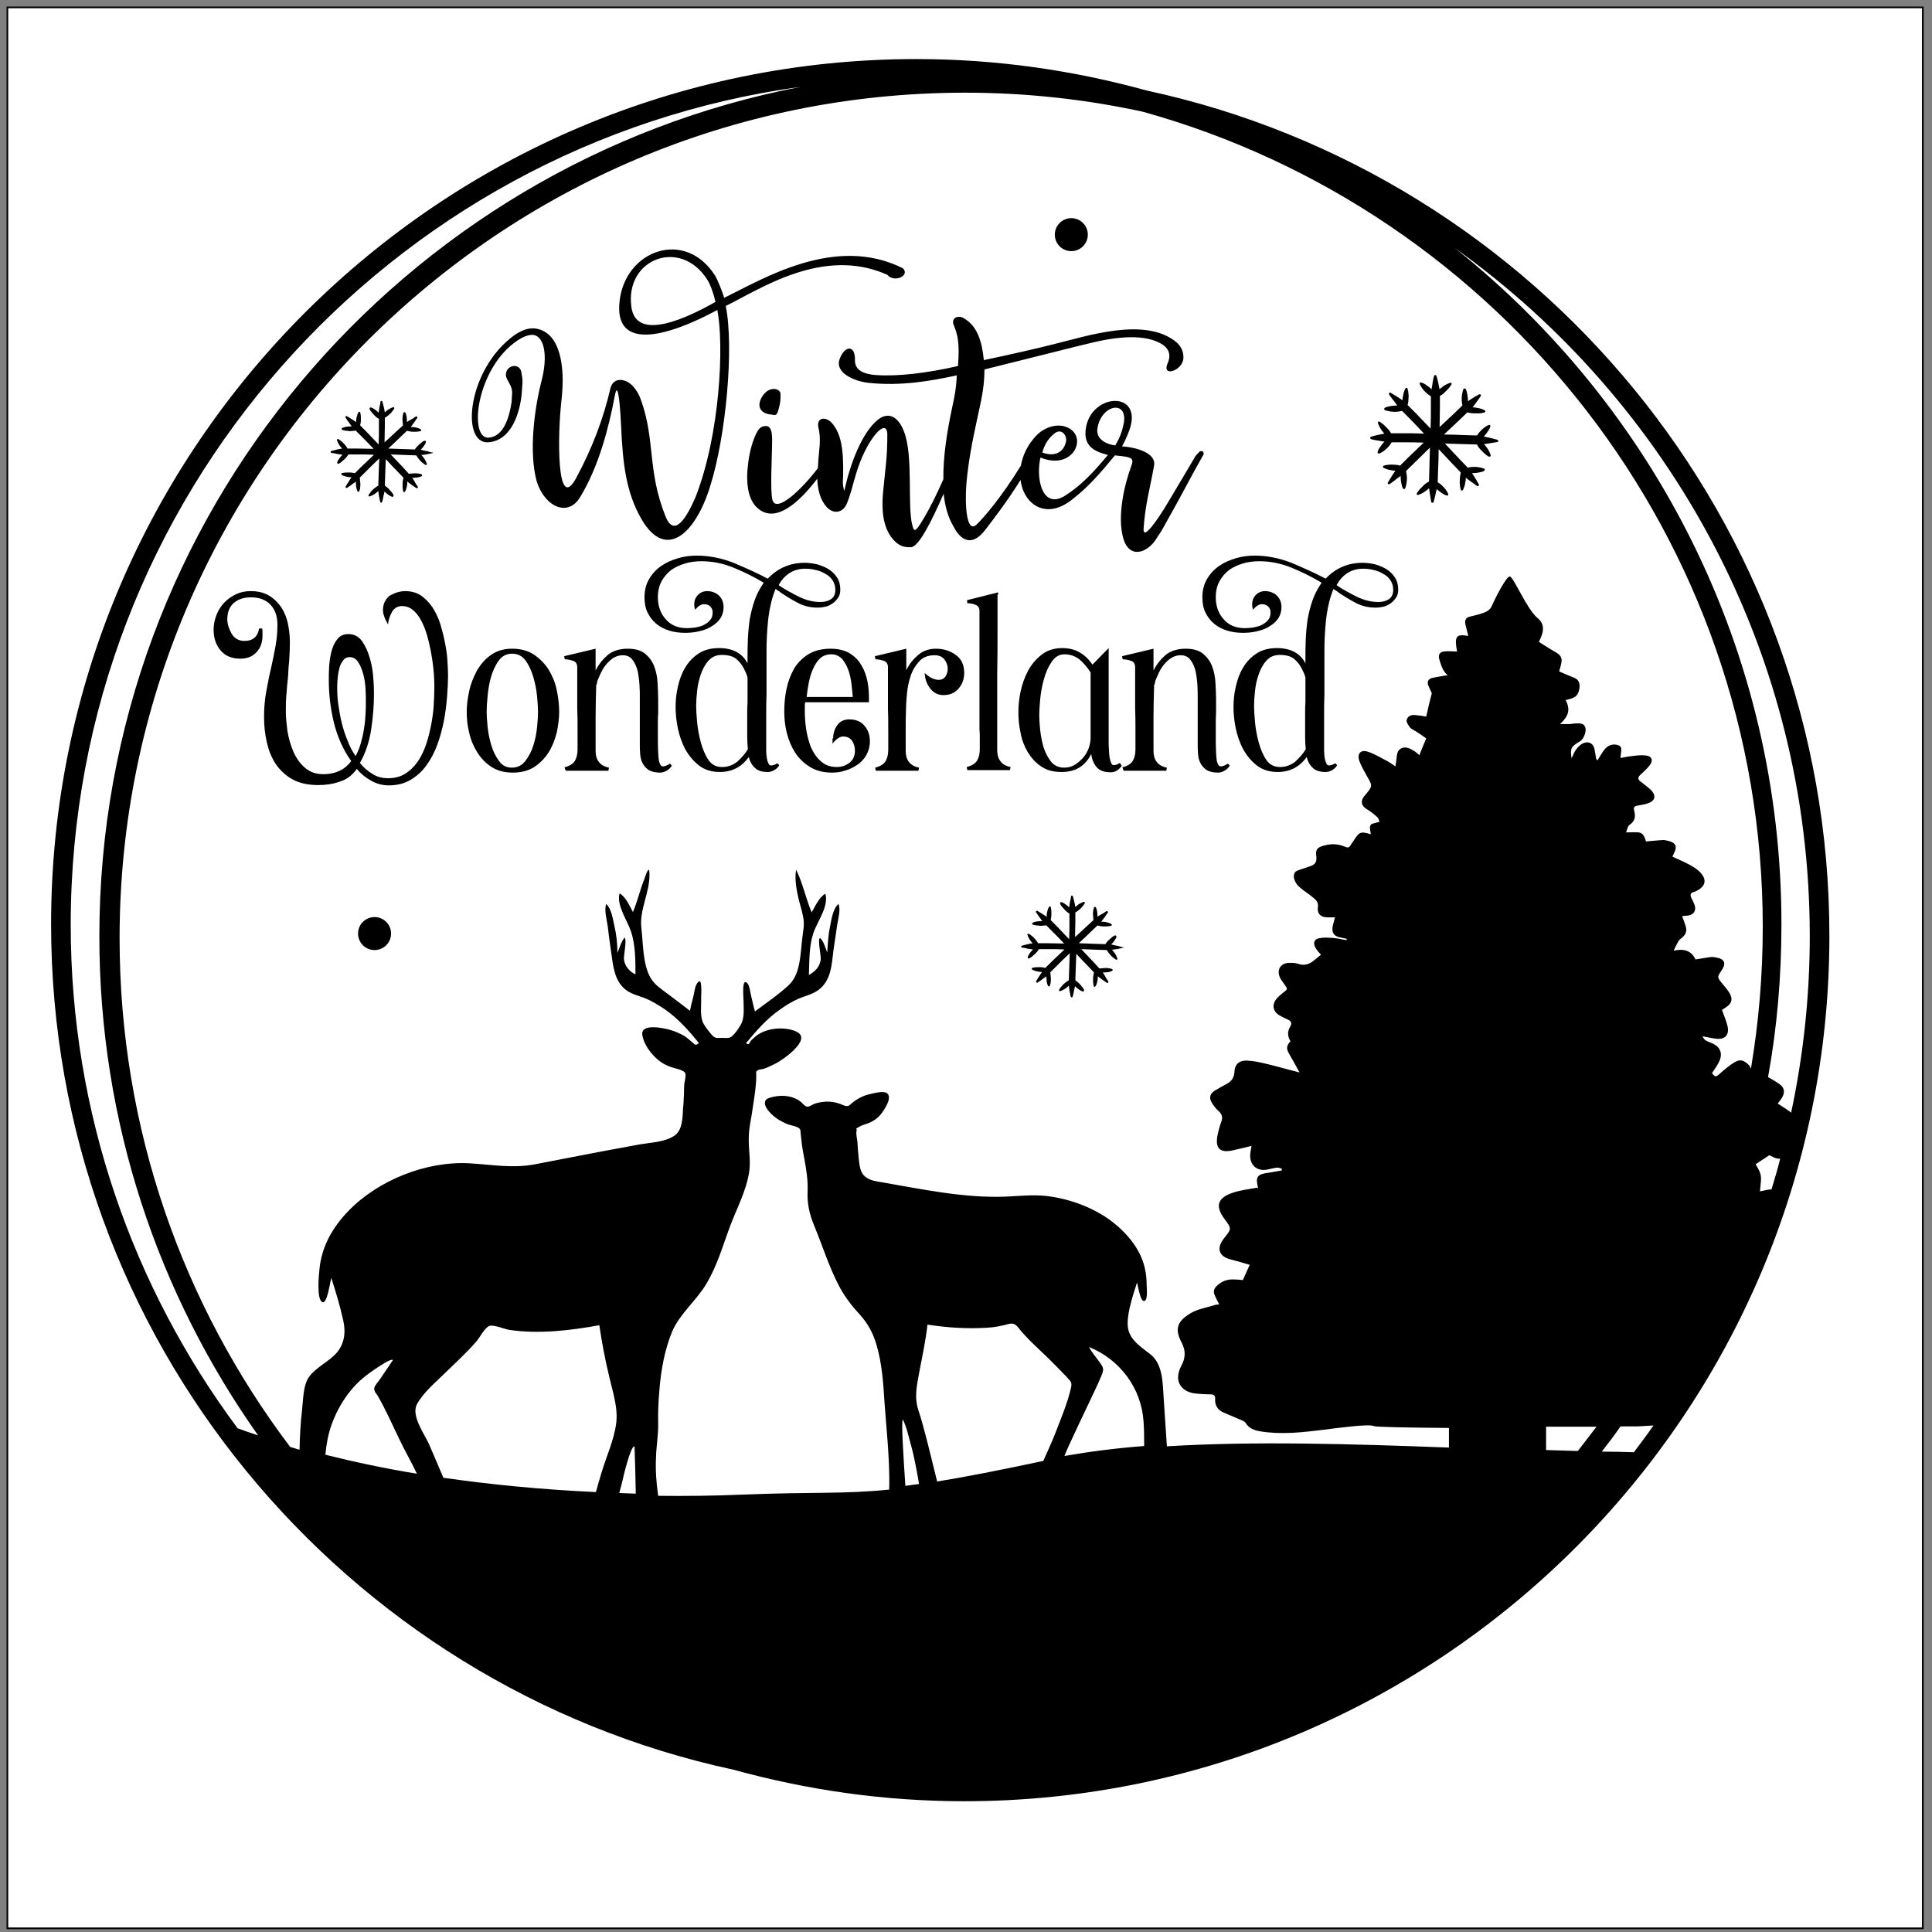 <svg xml:space="preserve" viewBox="0 0 864 864" height="864px" width="864px" y="0px" x="0px" xmlns:xlink="http://www.w3.org/1999/xlink" xmlns="http://www.w3.org/2000/svg" version="1.1">
<rect x="0" y="0" width="864" height="864" fill="#808080" stroke="none"/>
<path d="M 3.305 3.305 L 859.897 3.305 L 859.897 862.354 L 3.305 862.354 L 3.305 3.305 z" style="fill-rule:evenodd;fill:#FFFFFF;stroke:#000000;stroke-width:0.75;" id="Square"></path>
<g id="WinterWonderland.svg (2)">
<g id="">
<g id="">
<path d="M 181.291 264.35 C 183.936 264.35 186.303 265.046 188.252 266.299 C 190.202 267.691 191.872 269.362 193.404 271.589 C 194.796 273.817 196.049 276.323 196.884 278.968 C 197.72 281.753 198.416 284.398 198.973 287.322 C 199.53 290.106 199.947 292.891 200.087 295.397 C 200.226 298.042 200.365 300.131 200.365 302.08 C 200.365 304.725 200.226 307.788 199.947 311.408 C 199.669 314.889 199.251 318.508 198.555 322.128 C 197.859 325.748 196.884 329.368 195.631 332.849 C 194.378 336.329 192.708 339.532 190.758 342.177 C 188.809 344.961 186.443 347.05 183.658 348.72 C 180.873 350.391 177.671 351.226 173.773 351.226 C 171.128 351.226 168.482 350.53 165.976 349.138 C 163.47 347.746 161.243 345.936 159.572 343.847 C 157.623 346.632 155.117 348.581 151.915 349.556 C 148.712 350.67 145.649 351.087 142.308 351.087 C 137.853 351.087 133.954 350.252 130.891 348.581 C 127.829 346.91 125.322 344.544 123.373 341.759 C 121.424 338.835 120.171 335.633 119.336 332.013 C 118.5 328.393 118.083 324.634 118.083 320.736 C 118.083 316.838 118.361 313.079 119.057 309.32 C 119.753 305.56 120.45 301.941 121.285 298.46 C 121.981 295.258 122.677 292.056 123.234 288.853 C 123.791 285.651 124.069 282.588 124.069 279.386 C 124.069 275.766 123.095 272.703 121.006 270.476 C 118.918 268.248 115.994 267.134 112.235 267.134 C 109.033 267.134 106.527 267.97 104.578 269.64 C 102.629 271.311 101.654 273.817 101.654 276.88 C 101.654 279.108 102.35 281.196 103.603 283.424 C 104.856 285.512 106.805 286.626 109.312 286.626 C 111.121 286.626 112.653 286.208 113.767 285.234 C 114.881 284.259 115.577 282.867 115.855 281.057 L 117.247 281.057 C 117.387 281.614 117.387 282.171 117.387 282.727 C 117.387 283.284 117.387 283.841 117.387 284.259 C 117.387 287.183 116.551 289.689 114.741 291.638 C 112.931 293.587 110.565 294.562 107.502 294.562 C 103.603 294.562 100.68 293.309 98.591 290.803 C 96.503 288.296 95.528 285.234 95.528 281.614 C 95.528 279.386 95.946 277.298 96.781 275.07 C 97.617 272.982 98.73 271.172 100.262 269.501 C 101.793 267.97 103.464 266.717 105.552 265.742 C 107.641 264.767 109.729 264.35 112.096 264.35 C 115.437 264.35 118.222 265.046 120.45 266.438 C 122.677 267.83 124.487 269.64 125.879 271.729 C 127.272 273.956 128.246 276.323 128.803 279.108 C 129.36 281.892 129.638 284.537 129.638 287.322 C 129.638 289.967 129.499 292.473 129.36 294.979 C 129.082 297.485 128.942 300.131 128.803 302.776 C 128.525 305.421 128.246 307.927 128.107 310.433 C 127.829 312.939 127.829 315.585 127.829 318.091 C 127.829 320.736 128.107 323.521 128.525 326.862 C 129.082 330.064 129.917 333.127 131.17 336.051 C 132.423 338.975 134.094 341.341 136.321 343.291 C 138.549 345.24 141.194 346.214 144.536 346.214 C 147.459 346.214 149.826 345.657 151.915 344.683 C 154.003 343.708 155.674 342.177 157.066 340.367 C 153.307 335.076 150.801 329.229 149.269 322.964 C 147.738 316.559 147.042 310.294 147.042 304.029 C 147.042 302.637 147.042 300.827 147.181 298.46 C 147.32 296.093 147.599 293.866 148.155 291.638 C 148.712 289.41 149.548 287.461 150.801 285.93 C 152.054 284.259 153.724 283.563 155.813 283.563 C 158.458 283.563 160.407 284.677 161.939 286.765 C 163.47 288.993 164.584 291.499 165.419 294.422 C 166.255 297.346 166.812 300.409 166.951 303.472 C 167.229 306.535 167.229 308.902 167.229 310.712 C 167.229 315.585 166.812 320.736 165.976 326.305 C 165.141 331.735 163.47 336.747 160.964 341.202 C 162.496 343.151 164.445 344.822 166.533 346.075 C 168.622 347.467 170.988 348.024 173.634 348.024 C 176.557 348.024 179.203 347.328 181.291 345.936 C 183.519 344.544 185.329 342.734 186.86 340.506 C 188.392 338.278 189.645 335.633 190.619 332.709 C 191.594 329.786 192.29 326.862 192.847 323.938 C 193.404 321.015 193.821 318.091 193.961 315.306 C 194.1 312.522 194.239 310.016 194.239 307.927 C 194.239 306.535 194.239 304.725 194.1 302.358 C 193.961 299.991 193.682 297.485 193.265 294.701 C 192.847 291.916 192.29 289.132 191.594 286.347 C 190.898 283.563 190.062 281.057 188.949 278.69 C 187.835 276.323 186.582 274.513 185.05 273.121 C 183.519 271.729 181.709 271.033 179.76 271.033 C 177.95 271.033 176.418 271.868 175.444 273.399 C 174.469 275.07 173.773 277.019 173.495 279.247 C 171.963 276.602 171.267 274.513 171.267 272.842 C 171.267 270.197 172.241 268.109 174.191 266.438 C 176.418 265.185 178.646 264.35 181.291 264.35 zM 159.015 338.139 C 159.99 336.329 160.825 334.38 161.382 332.292 C 161.939 330.203 162.496 328.115 162.774 325.887 C 163.192 323.66 163.331 321.571 163.47 319.344 C 163.61 317.255 163.61 315.167 163.61 313.218 C 163.61 311.965 163.61 310.155 163.47 308.067 C 163.331 305.839 163.053 303.751 162.496 301.662 C 161.939 299.574 161.243 297.764 160.268 296.232 C 159.294 294.701 158.04 293.866 156.37 293.866 C 155.117 293.866 154.003 294.422 153.307 295.536 C 152.471 296.65 151.915 297.903 151.636 299.435 C 151.218 300.966 151.079 302.498 150.94 304.029 C 150.801 305.56 150.801 306.953 150.801 307.927 C 150.801 310.294 150.94 312.661 151.358 315.445 C 151.775 318.091 152.193 320.875 152.889 323.521 C 153.585 326.305 154.421 328.811 155.534 331.456 C 156.37 333.823 157.623 336.051 159.015 338.139 z" style="fill-rule:evenodd;fill:#000000;stroke:none;"></path>
<path d="M 229.046 290.106 C 232.805 290.106 236.007 290.942 238.791 292.752 C 241.437 294.562 243.664 296.789 245.335 299.435 C 247.006 302.219 248.259 305.143 248.955 308.484 C 249.651 311.826 250.069 315.028 250.069 318.23 C 250.069 321.293 249.651 324.356 248.955 327.697 C 248.119 330.9 247.006 333.823 245.335 336.469 C 243.664 339.114 241.576 341.202 238.931 343.012 C 236.285 344.683 233.083 345.518 229.324 345.518 C 225.565 345.518 222.502 344.683 219.857 343.012 C 217.211 341.341 215.123 339.114 213.452 336.469 C 211.782 333.823 210.529 330.9 209.832 327.697 C 208.997 324.495 208.719 321.293 208.719 318.23 C 208.719 315.306 209.136 312.243 209.832 309.041 C 210.529 305.7 211.782 302.776 213.313 299.852 C 214.984 297.068 216.933 294.701 219.578 292.891 C 222.084 291.081 225.286 290.106 228.906 290.106 L 229.046 290.106 zM 228.906 343.291 C 231.412 343.291 233.362 342.316 234.893 340.367 C 236.424 338.418 237.678 336.051 238.513 333.406 C 239.348 330.76 239.905 327.976 240.184 325.191 C 240.462 322.407 240.601 320.04 240.601 318.369 C 240.601 316.559 240.462 314.332 240.184 311.408 C 239.905 308.484 239.348 305.7 238.513 302.776 C 237.678 299.991 236.564 297.485 235.032 295.397 C 233.501 293.309 231.552 292.334 229.046 292.334 C 226.539 292.334 224.59 293.309 223.059 295.397 C 221.527 297.485 220.414 299.991 219.578 302.776 C 218.743 305.7 218.325 308.484 218.047 311.408 C 217.768 314.332 217.629 316.559 217.629 318.23 C 217.629 319.901 217.768 322.128 218.047 324.913 C 218.325 327.697 218.882 330.482 219.717 333.266 C 220.553 336.051 221.667 338.278 223.198 340.367 C 224.59 342.316 226.4 343.291 228.906 343.291 z" style="fill-rule:evenodd;fill:#000000;stroke:none;"></path>
<path d="M 252.435 343.151 C 254.663 342.594 256.195 341.62 257.03 340.367 C 257.865 338.975 258.283 337.304 258.283 335.216 C 258.283 332.013 258.283 328.95 258.283 325.887 C 258.283 322.824 258.283 319.761 258.144 316.699 L 258.144 298.46 C 258.144 296.928 257.587 295.954 256.334 295.536 C 255.081 295.119 253.828 294.84 252.575 294.84 L 252.296 293.448 L 266.358 290.106 L 266.358 299.852 C 267.75 297.068 269.56 294.84 271.788 292.891 C 274.015 291.081 277.078 290.106 280.698 290.106 C 284.04 290.106 286.546 290.803 288.495 292.334 C 290.305 293.866 291.697 295.675 292.532 297.903 C 293.368 300.131 293.925 302.498 294.064 305.282 C 294.203 307.927 294.342 310.433 294.342 312.939 L 294.342 319.065 C 294.203 320.318 294.203 321.85 294.203 323.521 C 294.203 325.191 294.203 327.001 294.203 328.672 C 294.203 331.596 294.203 334.241 294.342 336.608 C 294.482 339.114 294.621 340.645 295.038 341.341 C 295.317 342.316 295.874 342.734 296.57 342.734 C 297.266 342.734 298.38 342.316 299.633 341.481 L 300.468 342.455 C 299.772 343.43 299.076 344.126 298.101 344.683 C 297.127 345.24 296.152 345.518 295.178 345.518 C 293.089 345.518 291.419 345.101 290.166 344.404 C 288.913 343.569 288.077 342.594 287.381 341.341 C 286.685 340.088 286.406 338.696 286.267 337.025 C 286.128 335.355 286.128 333.823 286.128 332.292 L 286.128 312.383 C 286.128 310.573 286.128 308.623 285.989 306.396 C 285.85 304.168 285.571 302.08 285.153 299.991 C 284.597 298.042 283.9 296.372 282.787 294.979 C 281.673 293.587 280.281 293.03 278.471 293.03 C 276.243 293.03 274.155 294.005 272.345 295.815 C 270.396 297.625 269.003 299.991 267.889 302.776 C 267.75 302.915 267.611 303.472 267.193 304.447 C 267.054 304.586 267.054 304.864 267.054 305.143 C 267.054 305.421 266.915 305.7 266.915 305.839 C 266.776 305.978 266.776 306.257 266.636 306.396 C 266.497 311.269 266.358 316.142 266.358 321.015 C 266.358 325.887 266.358 330.76 266.358 335.772 C 266.358 337.722 266.776 339.392 267.75 340.645 C 268.725 342.038 270.256 342.873 272.345 343.291 L 272.066 344.683 L 252.992 344.683 L 252.435 343.151 z" style="fill-rule:evenodd;fill:#000000;stroke:none;"></path>
<path d="M 343.35 258.781 C 347.805 254.047 353.374 251.68 359.918 251.68 C 361.728 251.68 363.537 251.959 365.487 252.376 C 367.297 252.933 369.106 253.629 370.638 254.604 C 372.169 255.578 373.422 256.832 374.397 258.363 C 375.372 259.894 375.789 261.704 375.789 263.654 C 375.789 265.046 375.511 266.299 374.815 267.273 C 374.119 268.248 373.422 269.083 372.448 269.779 C 371.473 270.476 370.359 271.033 369.246 271.311 C 367.993 271.589 366.879 271.729 365.626 271.729 C 362.424 271.729 359.5 271.033 356.855 269.64 C 354.209 268.248 351.703 266.717 349.197 265.046 C 348.78 264.628 348.362 264.35 348.083 264.21 C 347.805 264.071 347.387 263.793 346.83 263.375 C 345.995 265.463 345.299 267.552 344.742 270.058 C 344.185 272.425 343.767 274.931 343.489 277.437 C 343.21 279.943 343.071 282.449 342.932 284.955 C 342.793 287.461 342.793 289.828 342.793 292.056 L 342.793 310.573 C 342.654 313.636 342.654 316.699 342.654 319.761 C 342.654 322.824 342.654 325.887 342.654 329.09 L 342.654 332.709 C 342.654 333.684 342.654 334.798 342.654 335.912 C 342.654 337.025 342.793 338 342.932 338.975 C 343.071 339.949 343.35 340.785 343.628 341.341 C 343.907 342.038 344.324 342.316 344.881 342.316 C 345.299 342.316 345.856 342.177 346.273 342.038 C 346.83 341.759 347.248 341.62 347.666 341.341 L 348.501 342.177 C 347.944 343.151 347.248 343.847 346.273 344.404 C 345.299 344.961 344.324 345.24 343.35 345.24 C 340.844 345.24 338.895 344.683 337.641 343.43 C 336.249 342.177 335.414 340.645 334.857 338.557 C 331.655 343.012 327.339 345.24 321.909 345.24 C 318.15 345.24 315.087 344.265 312.581 342.316 C 310.075 340.367 308.126 338 306.455 335.076 C 304.923 332.153 303.81 328.95 303.114 325.609 C 302.417 322.128 302.139 319.065 302.139 316.142 C 302.139 313.218 302.417 310.294 303.114 307.231 C 303.81 304.168 304.784 301.244 306.316 298.738 C 307.847 296.093 309.796 294.005 312.302 292.334 C 314.808 290.663 317.871 289.828 321.491 289.828 C 327.617 289.828 331.933 292.056 334.3 296.65 L 334.3 295.119 C 334.3 292.195 334.3 289.132 334.439 286.069 C 334.579 283.006 334.857 279.943 335.275 277.019 C 335.832 273.956 336.528 271.172 337.502 268.387 C 338.477 265.603 339.869 263.097 341.54 260.591 C 337.363 258.085 332.908 255.857 328.174 253.908 C 323.44 251.959 318.568 250.984 313.695 250.984 C 311.189 250.984 308.822 251.262 306.455 251.959 C 304.088 252.655 302 253.629 300.19 254.882 C 298.38 256.275 296.988 257.945 295.874 259.894 C 294.76 261.983 294.203 264.35 294.203 267.134 C 294.203 270.893 295.317 274.235 297.684 276.88 C 300.051 279.665 303.253 280.918 307.29 280.918 C 308.404 280.918 309.657 280.778 310.91 280.639 C 312.302 280.361 313.555 280.082 314.669 279.525 C 315.783 278.968 316.758 278.272 317.593 277.298 C 318.428 276.323 318.707 275.209 318.707 273.817 C 318.707 272.703 318.289 271.868 317.593 271.172 C 316.897 270.476 315.922 270.197 314.808 270.197 C 313.555 270.197 312.163 271.033 310.91 272.703 C 310.632 271.868 310.492 271.311 310.492 270.893 C 310.492 270.476 310.492 270.197 310.492 270.058 C 310.492 268.526 311.049 267.134 312.163 266.02 C 313.277 264.907 314.669 264.35 316.201 264.35 C 318.289 264.35 320.099 265.046 321.491 266.299 C 322.884 267.691 323.58 269.362 323.58 271.45 C 323.58 273.539 323.023 275.349 321.909 276.88 C 320.795 278.411 319.264 279.525 317.593 280.5 C 315.922 281.474 313.973 282.031 312.024 282.449 C 310.075 282.867 308.126 283.006 306.455 283.006 C 303.949 283.006 301.582 282.727 299.354 282.031 C 297.127 281.335 295.178 280.361 293.507 278.968 C 291.836 277.576 290.583 275.905 289.609 273.956 C 288.634 272.007 288.216 269.64 288.216 267.134 C 288.216 263.932 288.913 261.287 290.305 258.92 C 291.697 256.553 293.507 254.604 295.735 253.072 C 297.962 251.541 300.468 250.427 303.392 249.592 C 306.176 248.756 308.961 248.478 311.746 248.478 C 317.175 248.478 322.605 249.592 328.035 251.68 C 333.604 254.047 338.616 256.275 343.35 258.781 zM 322.884 343.012 C 325.529 343.012 327.756 342.177 329.706 340.645 C 331.516 338.975 333.186 337.165 334.439 335.076 C 334.3 333.266 334.161 331.456 334.161 329.786 C 334.161 328.115 334.161 326.305 334.161 324.495 C 334.161 322.685 334.161 321.015 334.161 319.205 C 334.161 317.395 334.161 315.585 334.3 313.914 C 334.3 312.104 334.3 310.294 334.3 308.484 C 334.3 306.674 334.3 305.004 334.3 303.194 C 334.3 303.054 334.3 302.915 334.161 302.498 C 334.022 302.08 333.882 301.662 333.743 301.244 L 333.465 300.688 C 332.351 298.042 330.959 296.093 329.427 294.84 C 327.896 293.448 325.668 292.891 322.744 292.891 C 320.378 292.891 318.428 293.726 316.897 295.397 C 315.365 297.068 314.252 299.156 313.416 301.523 C 312.581 303.89 312.024 306.396 311.746 309.041 C 311.467 311.686 311.328 313.775 311.328 315.724 C 311.328 317.395 311.467 319.761 311.746 322.824 C 312.024 325.887 312.581 328.95 313.416 332.013 C 314.252 335.076 315.365 337.722 316.897 339.949 C 318.428 342.177 320.517 343.012 322.884 343.012 zM 366.879 269.223 C 368.689 269.223 370.359 268.805 371.613 267.97 C 372.866 267.134 373.562 265.742 373.562 263.793 C 373.562 262.122 373.144 260.73 372.309 259.477 C 371.473 258.224 370.359 257.249 368.967 256.553 C 367.575 255.718 366.183 255.161 364.651 254.882 C 363.12 254.465 361.588 254.325 360.057 254.325 C 357.412 254.325 355.045 255.022 353.096 256.275 C 351.146 257.528 349.476 259.338 348.223 261.704 C 350.868 263.514 353.931 265.185 357.272 266.856 C 360.335 268.387 363.677 269.223 366.879 269.223 z" style="fill-rule:evenodd;fill:#000000;stroke:none;"></path>
<path d="M 372.587 330.203 C 372.587 328.115 373.144 326.166 374.397 324.356 C 375.65 322.546 377.46 321.711 379.827 321.711 C 382.751 321.711 385.117 322.685 386.649 324.634 C 388.32 326.584 389.016 328.811 389.016 331.596 C 389.016 333.823 388.459 335.772 387.484 337.582 C 386.51 339.392 385.117 340.785 383.586 341.898 C 381.915 343.012 380.105 343.987 378.156 344.544 C 376.207 345.24 374.119 345.518 372.169 345.518 C 368.271 345.518 364.93 344.683 362.284 343.012 C 359.5 341.341 357.412 339.253 355.602 336.608 C 353.931 333.962 352.678 331.039 351.842 327.697 C 351.007 324.356 350.729 321.154 350.729 318.091 C 350.729 314.889 351.007 311.547 351.703 308.206 C 352.399 304.864 353.513 301.941 355.045 299.156 C 356.576 296.511 358.804 294.283 361.449 292.612 C 364.234 290.942 367.575 290.106 371.473 290.106 C 374.815 290.106 377.599 290.803 379.827 292.056 C 382.054 293.448 383.864 295.119 385.117 297.346 C 386.51 299.574 387.345 301.941 387.902 304.586 C 388.459 307.231 388.598 309.876 388.598 312.661 L 388.598 314.053 L 360.057 314.053 C 359.918 314.749 359.918 315.306 359.918 316.002 C 359.918 316.699 359.918 317.395 359.918 318.091 C 359.918 320.318 360.057 322.824 360.474 325.748 C 360.892 328.672 361.588 331.317 362.563 333.962 C 363.677 336.469 365.069 338.696 367.018 340.367 C 368.967 342.177 371.334 343.012 374.258 343.012 C 376.485 343.012 378.295 342.316 379.966 341.063 C 381.498 339.81 382.333 338 382.333 335.772 C 382.333 334.102 381.915 332.57 381.08 331.317 C 380.245 330.064 378.852 329.368 377.042 329.368 C 375.511 329.368 373.979 330.482 372.309 332.57 L 372.309 330.203 L 372.587 330.203 zM 371.752 292.612 C 369.663 292.612 367.853 293.309 366.6 294.562 C 365.208 295.954 364.234 297.625 363.398 299.574 C 362.563 301.523 362.006 303.611 361.588 305.839 C 361.171 308.067 360.892 310.016 360.753 311.686 L 381.358 311.686 C 381.219 310.155 381.08 308.206 380.801 305.978 C 380.523 303.751 380.105 301.662 379.409 299.713 C 378.713 297.764 377.738 296.093 376.625 294.701 C 375.232 293.309 373.701 292.612 371.752 292.612 z" style="fill-rule:evenodd;fill:#000000;stroke:none;"></path>
<path d="M 418.532 290.106 C 422.012 290.106 424.936 291.081 427.442 292.891 C 429.948 294.701 431.201 297.346 431.201 300.966 C 431.201 303.611 430.366 305.978 428.695 307.927 C 427.024 309.876 424.797 310.851 421.873 310.851 C 419.506 310.851 417.557 309.876 416.025 307.927 C 414.494 305.978 413.659 303.751 413.519 300.966 C 414.772 302.08 415.886 302.915 416.861 303.333 C 417.835 303.751 418.81 304.029 419.785 304.029 C 421.177 304.029 422.151 303.472 422.848 302.498 C 423.544 301.384 423.822 300.27 423.822 299.017 C 423.822 297.485 423.265 296.093 422.291 294.84 C 421.316 293.587 419.785 293.03 417.975 293.03 C 415.051 293.03 412.823 293.866 411.153 295.675 C 409.482 297.485 408.09 299.713 407.254 302.219 C 406.419 304.725 405.862 307.37 405.584 310.294 C 405.305 313.079 405.166 315.445 405.166 317.395 C 405.027 320.458 405.027 323.521 405.027 326.584 C 405.027 329.646 405.027 332.709 405.027 335.772 C 405.027 337.722 405.444 339.392 406.419 340.645 C 407.393 342.038 408.925 342.873 411.013 343.291 L 410.735 344.683 L 391.661 344.683 L 391.383 343.291 C 393.61 342.734 395.142 341.759 395.977 340.506 C 396.812 339.114 397.23 337.443 397.23 335.355 C 397.23 332.153 397.23 329.09 397.23 326.027 C 397.23 322.964 397.23 319.901 397.091 316.838 L 397.091 298.46 C 397.091 296.928 396.534 295.954 395.281 295.536 C 394.028 295.119 392.775 294.84 391.522 294.84 L 391.243 293.448 L 405.305 290.106 L 405.305 299.713 C 406.558 297.068 408.368 294.84 410.456 293.03 C 412.684 291.081 415.329 290.106 418.532 290.106 z" style="fill-rule:evenodd;fill:#000000;stroke:none;"></path>
<path d="M 446.098 265.881 C 446.098 271.729 446.098 277.437 446.098 283.284 C 446.098 288.993 446.098 294.84 445.959 300.688 C 445.959 306.535 445.959 312.383 445.959 318.091 C 445.959 323.938 445.959 329.786 445.959 335.494 C 445.959 337.443 446.377 339.114 447.351 340.367 C 448.326 341.759 449.857 342.594 451.946 343.012 L 451.667 344.404 L 432.593 344.404 L 432.315 343.012 C 434.542 342.455 436.074 341.481 436.909 340.228 C 437.745 338.835 438.162 337.165 438.162 335.076 C 438.162 333.545 438.162 332.013 438.162 330.482 C 438.162 328.95 438.162 327.419 438.023 325.887 L 438.023 273.121 C 438.023 271.868 437.466 270.893 436.213 270.476 C 434.96 269.919 433.707 269.779 432.593 269.779 L 432.454 268.387 L 446.377 264.907 L 446.377 265.881 L 446.098 265.881 z" style="fill-rule:evenodd;fill:#000000;stroke:none;"></path>
<path d="M 501.649 342.455 C 501.092 343.291 500.396 343.987 499.561 344.544 C 498.725 345.101 497.751 345.379 496.776 345.379 C 493.713 345.379 491.625 344.544 490.372 343.012 C 489.119 341.481 488.284 339.532 488.005 337.165 C 486.752 339.81 484.942 341.759 482.854 343.151 C 480.626 344.544 477.981 345.24 474.639 345.24 C 471.02 345.24 467.957 344.404 465.59 342.734 C 463.084 341.063 461.135 338.835 459.603 336.329 C 458.072 333.684 456.958 330.9 456.401 327.697 C 455.705 324.495 455.426 321.571 455.426 318.648 C 455.426 315.724 455.705 312.661 456.401 309.32 C 457.097 305.978 458.211 302.915 459.742 299.991 C 461.274 297.068 463.362 294.701 465.868 292.752 C 468.374 290.803 471.437 289.828 475.057 289.828 C 478.12 289.828 480.765 290.524 482.854 291.777 C 485.081 293.03 486.891 294.84 488.562 297.207 L 495.802 289.828 L 495.802 331.874 C 495.802 332.988 495.802 334.102 495.941 335.355 C 495.941 336.608 496.08 337.722 496.219 338.696 C 496.359 339.671 496.637 340.506 496.916 341.202 C 497.194 341.898 497.612 342.177 498.029 342.177 C 498.447 342.177 499.004 342.038 499.422 341.898 C 499.978 341.62 500.396 341.481 500.814 341.202 L 501.649 342.455 zM 487.587 300.548 C 486.334 298.46 484.664 296.65 482.854 294.979 C 480.905 293.448 478.677 292.612 476.032 292.612 C 473.665 292.612 471.855 293.726 470.323 295.954 C 468.792 298.182 467.678 300.688 466.843 303.751 C 466.007 306.674 465.451 309.737 465.172 312.8 C 464.894 315.863 464.754 318.23 464.754 319.901 C 464.754 321.571 464.894 323.799 465.172 326.444 C 465.451 329.09 466.007 331.735 466.704 334.241 C 467.539 336.747 468.653 338.835 470.045 340.645 C 471.576 342.455 473.526 343.291 475.892 343.291 C 477.702 343.291 479.234 342.873 480.626 342.038 C 482.018 341.202 483.271 340.088 484.385 338.835 C 485.499 337.582 486.334 336.051 486.891 334.519 C 487.448 332.849 487.727 331.317 487.727 329.786 L 487.727 300.548 L 487.587 300.548 z" style="fill-rule:evenodd;fill:#000000;stroke:none;"></path>
<path d="M 501.928 343.151 C 504.155 342.594 505.687 341.62 506.522 340.367 C 507.357 338.975 507.775 337.304 507.775 335.216 C 507.775 332.013 507.775 328.95 507.775 325.887 C 507.775 322.824 507.775 319.761 507.636 316.699 L 507.636 298.46 C 507.636 296.928 507.079 295.954 505.826 295.536 C 504.573 295.119 503.32 294.84 502.067 294.84 L 501.788 293.448 L 515.85 290.106 L 515.85 299.852 C 517.242 297.068 519.052 294.84 521.28 292.891 C 523.508 291.081 526.571 290.106 530.19 290.106 C 533.532 290.106 536.038 290.803 537.987 292.334 C 539.797 293.866 541.189 295.675 542.025 297.903 C 542.86 300.131 543.417 302.498 543.556 305.282 C 543.695 307.927 543.835 310.433 543.835 312.939 L 543.835 319.065 C 543.695 320.318 543.695 321.85 543.695 323.521 C 543.695 325.191 543.695 327.001 543.695 328.672 C 543.695 331.596 543.695 334.241 543.835 336.608 C 543.974 339.114 544.113 340.645 544.531 341.341 C 544.809 342.316 545.366 342.734 546.062 342.734 C 546.758 342.734 547.872 342.316 549.125 341.481 L 549.96 342.455 C 549.264 343.43 548.568 344.126 547.594 344.683 C 546.619 345.24 545.644 345.518 544.67 345.518 C 542.582 345.518 540.911 345.101 539.658 344.404 C 538.405 343.569 537.569 342.594 536.873 341.341 C 536.177 340.088 535.899 338.696 535.759 337.025 C 535.62 335.355 535.62 333.823 535.62 332.292 L 535.62 312.383 C 535.62 310.573 535.62 308.623 535.481 306.396 C 535.342 304.168 535.063 302.08 534.646 299.991 C 534.089 298.042 533.393 296.372 532.279 294.979 C 531.165 293.587 529.773 293.03 527.963 293.03 C 525.735 293.03 523.647 294.005 521.837 295.815 C 519.888 297.625 518.496 299.991 517.382 302.776 C 517.242 302.915 517.103 303.472 516.686 304.447 C 516.546 304.586 516.546 304.864 516.546 305.143 C 516.546 305.421 516.407 305.7 516.407 305.839 C 516.268 305.978 516.268 306.257 516.129 306.396 C 515.989 311.269 515.85 316.142 515.85 321.015 C 515.85 325.887 515.85 330.76 515.85 335.772 C 515.85 337.722 516.268 339.392 517.242 340.645 C 518.217 342.038 519.749 342.873 521.837 343.291 L 521.558 344.683 L 502.485 344.683 L 501.928 343.151 z" style="fill-rule:evenodd;fill:#000000;stroke:none;"></path>
<path d="M 592.842 258.781 C 597.297 254.047 602.866 251.68 609.41 251.68 C 611.22 251.68 613.169 251.959 614.979 252.376 C 616.789 252.933 618.599 253.629 620.13 254.604 C 621.662 255.578 622.915 256.832 623.889 258.363 C 624.864 259.894 625.282 261.704 625.282 263.654 C 625.282 265.046 625.003 266.299 624.307 267.273 C 623.611 268.248 622.915 269.083 621.94 269.779 C 620.966 270.476 619.852 271.033 618.738 271.311 C 617.485 271.589 616.371 271.729 615.118 271.729 C 611.916 271.729 608.992 271.033 606.347 269.64 C 603.702 268.248 601.195 266.717 598.689 265.046 C 598.272 264.628 597.854 264.35 597.576 264.21 C 597.297 264.071 596.879 263.793 596.323 263.375 C 595.487 265.463 594.791 267.552 594.234 270.058 C 593.677 272.425 593.26 274.931 592.981 277.437 C 592.703 279.943 592.564 282.449 592.424 284.955 C 592.285 287.461 592.285 289.828 592.285 292.056 L 592.285 310.573 C 592.146 313.636 592.146 316.699 592.146 319.761 C 592.146 322.824 592.146 325.887 592.146 329.09 L 592.146 332.709 C 592.146 333.684 592.146 334.798 592.146 335.912 C 592.146 337.025 592.285 338 592.424 338.975 C 592.564 339.949 592.842 340.785 593.12 341.341 C 593.399 342.038 593.817 342.316 594.373 342.316 C 594.791 342.316 595.348 342.177 595.766 342.038 C 596.323 341.759 596.74 341.62 597.158 341.341 L 597.993 342.177 C 597.436 343.151 596.74 343.847 595.766 344.404 C 594.791 344.961 593.817 345.24 592.842 345.24 C 590.336 345.24 588.387 344.683 587.134 343.43 C 585.741 342.177 584.906 340.645 584.349 338.557 C 581.147 343.012 576.831 345.24 571.401 345.24 C 567.642 345.24 564.579 344.265 562.073 342.316 C 559.567 340.367 557.618 338 555.947 335.076 C 554.416 332.153 553.302 328.95 552.606 325.609 C 551.91 322.128 551.631 319.065 551.631 316.142 C 551.631 313.218 551.91 310.294 552.606 307.231 C 553.302 304.168 554.276 301.244 555.808 298.738 C 557.339 296.093 559.289 294.005 561.795 292.334 C 564.301 290.663 567.364 289.828 570.984 289.828 C 577.109 289.828 581.425 292.056 583.792 296.65 L 583.792 295.119 C 583.792 292.195 583.792 289.132 583.932 286.069 C 584.071 283.006 584.349 279.943 584.767 277.019 C 585.324 273.956 586.02 271.172 586.994 268.387 C 587.969 265.603 589.361 263.097 591.032 260.591 C 586.855 258.085 582.4 255.857 577.666 253.908 C 572.933 251.959 568.06 250.984 563.187 250.984 C 560.681 250.984 558.314 251.262 555.947 251.959 C 553.58 252.655 551.492 253.629 549.682 254.882 C 547.872 256.275 546.48 257.945 545.366 259.894 C 544.252 261.983 543.695 264.35 543.695 267.134 C 543.695 270.893 544.809 274.235 547.176 276.88 C 549.543 279.665 552.745 280.918 556.783 280.918 C 557.896 280.918 559.149 280.778 560.402 280.639 C 561.795 280.361 563.048 280.082 564.161 279.525 C 565.275 278.968 566.25 278.272 567.085 277.298 C 567.921 276.323 568.199 275.209 568.199 273.817 C 568.199 272.703 567.781 271.868 567.085 271.172 C 566.389 270.476 565.415 270.197 564.301 270.197 C 563.048 270.197 561.655 271.033 560.402 272.703 C 560.124 271.868 559.985 271.311 559.985 270.893 C 559.985 270.476 559.985 270.197 559.985 270.058 C 559.985 268.526 560.542 267.134 561.655 266.02 C 562.769 264.907 564.161 264.35 565.693 264.35 C 567.781 264.35 569.591 265.046 570.984 266.299 C 572.376 267.691 573.072 269.362 573.072 271.45 C 573.072 273.539 572.515 275.349 571.401 276.88 C 570.287 278.411 568.756 279.525 567.085 280.5 C 565.415 281.474 563.465 282.031 561.516 282.449 C 559.567 282.867 557.618 283.006 555.947 283.006 C 553.441 283.006 551.074 282.727 548.847 282.031 C 546.619 281.335 544.67 280.361 542.999 278.968 C 541.328 277.576 540.075 275.905 539.101 273.956 C 538.126 272.007 537.709 269.64 537.709 267.134 C 537.709 263.932 538.405 261.287 539.797 258.92 C 541.189 256.553 542.999 254.604 545.227 253.072 C 547.454 251.541 549.96 250.427 552.884 249.592 C 555.669 248.756 558.453 248.478 561.238 248.478 C 566.668 248.478 572.097 249.592 577.527 251.68 C 583.096 254.047 588.108 256.275 592.842 258.781 zM 572.376 343.012 C 575.021 343.012 577.249 342.177 579.198 340.645 C 581.008 338.975 582.678 337.165 583.932 335.076 C 583.792 333.266 583.653 331.456 583.653 329.786 C 583.653 328.115 583.653 326.305 583.653 324.495 C 583.653 322.685 583.653 321.015 583.653 319.205 C 583.653 317.395 583.653 315.585 583.792 313.914 C 583.792 312.104 583.792 310.294 583.792 308.484 C 583.792 306.674 583.792 305.004 583.792 303.194 C 583.792 303.054 583.792 302.915 583.653 302.498 C 583.514 302.08 583.375 301.662 583.235 301.244 L 582.957 300.688 C 581.843 298.042 580.451 296.093 578.919 294.84 C 577.388 293.448 575.16 292.891 572.237 292.891 C 569.87 292.891 567.921 293.726 566.389 295.397 C 564.858 297.068 563.744 299.156 562.908 301.523 C 562.073 303.89 561.516 306.396 561.238 309.041 C 560.959 311.686 560.82 313.775 560.82 315.724 C 560.82 317.395 560.959 319.761 561.238 322.824 C 561.516 325.887 562.073 328.95 562.908 332.013 C 563.744 335.076 564.858 337.722 566.389 339.949 C 567.921 342.177 570.148 343.012 572.376 343.012 zM 616.371 269.223 C 618.181 269.223 619.852 268.805 621.105 267.97 C 622.358 267.134 623.054 265.742 623.054 263.793 C 623.054 262.122 622.636 260.73 621.801 259.477 C 620.966 258.224 619.852 257.249 618.459 256.553 C 617.067 255.718 615.675 255.161 614.143 254.882 C 612.612 254.465 611.081 254.325 609.549 254.325 C 606.904 254.325 604.537 255.022 602.588 256.275 C 600.639 257.528 598.968 259.338 597.715 261.704 C 600.36 263.514 603.423 265.185 606.765 266.856 C 609.967 268.387 613.169 269.223 616.371 269.223 z" style="fill-rule:evenodd;fill:#000000;stroke:none;"></path>
</g>
<g id="">
<path d="M 396.812 122.897 C 400.015 126.656 407.115 123.175 403.774 119.973 C 373.562 104.797 341.261 124.706 323.858 133.199 C 323.301 131.111 320.934 125.124 319.821 123.314 C 306.455 102.152 279.584 111.758 277.078 134.731 C 274.572 156.728 297.545 151.159 320.795 138.629 C 323.858 154.222 322.048 194.18 311.049 222.304 C 307.012 231.632 301.582 240.542 297.684 231.075 C 289.33 210.33 293.229 197.104 286.546 178.587 C 285.71 176.359 284.736 174.549 283.065 172.739 C 280.002 169.259 274.433 168.423 273.041 173.435 C 269.839 187.358 264.687 200.724 257.865 213.393 C 248.816 230.657 249.233 194.319 251.182 178.169 C 252.714 163.968 250.625 148.932 239.905 146.983 C 236.981 146.426 233.64 147.4 230.02 149.906 C 209.136 164.943 205.795 198.496 218.325 197.8 C 228.767 197.104 232.665 184.434 233.362 175.385 L 233.64 171.208 C 233.779 169.537 233.362 167.727 233.083 166.056 C 232.665 164.664 231.691 163.829 230.438 163.69 C 229.602 163.55 228.628 163.829 227.653 164.525 C 226.818 165.221 226.4 166.056 226.261 167.031 C 226.122 168.006 226.4 168.702 226.818 169.676 C 227.932 171.625 228.906 173.157 229.046 175.385 C 228.906 177.055 228.906 178.587 228.767 179.979 C 227.792 186.244 225.426 195.155 218.604 195.711 C 209.415 196.547 212.895 164.664 231.412 152.273 C 234.336 150.324 236.703 149.628 238.513 149.767 C 243.386 150.463 245.056 158.956 242.272 169.955 C 238.931 182.764 236.424 202.255 240.044 215.342 C 243.525 226.48 253.967 231.632 259.536 222.164 C 267.889 208.381 272.345 190.839 274.99 176.777 C 276.521 168.841 277.496 184.573 277.774 190.699 C 278.471 206.71 279.863 220.076 286.824 232.049 C 297.684 250.984 311.049 238.732 317.593 217.431 C 324.693 195.015 328.313 155.197 324.554 136.819 C 339.591 129.579 367.993 109.949 396.812 122.897 zM 282.369 137.376 C 279.306 115.657 304.367 106.189 316.34 125.124 C 317.871 127.63 319.264 131.807 319.96 135.009 C 307.708 141.97 284.597 153.108 282.369 137.376 z" style="fill-rule:evenodd;fill:#000000;stroke:none;"></path>
<path d="M 341.54 176.359 C 338.059 180.954 339.591 184.434 343.907 185.27 C 346.691 185.27 347.387 187.497 348.78 180.536 C 349.058 179.144 349.058 177.612 349.058 176.22 C 349.058 175.106 348.083 174.271 346.83 173.992 C 344.603 173.714 342.932 174.688 341.54 176.359 z" style="fill-rule:evenodd;fill:#000000;stroke:none;"></path>
<path d="M 537.987 201.977 C 537.709 201.698 537.013 201.698 536.595 201.837 C 535.899 202.534 535.203 203.23 534.646 203.926 C 530.051 211.722 528.52 214.368 521.837 225.506 C 517.66 232.467 511.395 241.517 511.395 236.783 C 512.091 225.645 514.319 218.405 516.129 208.103 C 516.964 202.951 509.307 200.167 501.788 199.61 C 503.738 196.129 505.269 191.952 505.548 190.839 C 510.142 174.41 487.309 176.081 485.499 192.231 C 484.524 200.584 491.207 202.255 495.106 203.369 C 495.245 203.369 495.384 203.369 495.523 203.369 C 488.98 211.305 483.132 217.431 476.171 221.747 C 466.982 227.455 463.362 216.178 465.033 205.875 L 465.311 204.622 C 479.93 210.609 486.613 195.433 477.563 191.256 C 473.386 189.168 467.4 190.699 463.501 194.737 C 459.464 198.914 457.375 203.647 456.54 208.242 C 447.908 222.304 439.833 231.632 436.909 234.416 C 432.036 239.289 431.48 224.949 432.176 216.317 C 433.011 206.71 434.821 197.243 436.909 187.776 C 438.719 179.283 440.251 173.435 440.251 165.221 C 456.679 161.184 485.638 153.805 487.17 153.526 C 499.004 150.602 512.37 148.932 520.305 154.361 C 523.09 156.45 523.647 159.374 522.115 162.576 C 519.47 168.841 528.937 165.778 529.216 160.209 C 529.355 157.285 528.241 154.918 526.014 152.969 C 512.091 141.553 486.056 150.324 472.273 153.665 C 465.311 155.475 450.693 158.817 439.972 161.044 C 439.137 152.552 437.049 145.73 430.923 142.249 C 429.53 141.414 427.72 141.553 426.885 142.388 C 426.05 143.223 426.05 144.476 426.607 145.59 C 428.138 149.489 429.252 152.969 428.417 163.69 C 414.912 166.753 402.103 168.423 391.661 167.727 C 386.51 167.309 382.194 165.778 382.333 160.905 C 382.472 154.083 377.738 154.501 375.511 160.487 C 373.144 166.892 382.333 170.512 388.32 171.208 C 403.077 172.739 416.304 170.372 427.86 167.866 C 427.72 173.018 426.885 177.334 425.91 181.789 C 423.544 192.788 421.734 204.204 421.873 214.368 C 418.81 221.19 416.025 227.037 412.545 232.745 C 409.064 238.454 408.786 237.479 408.09 235.252 C 405.584 226.62 408.647 203.787 404.191 192.788 C 401.824 186.662 397.508 183.738 392.496 187.776 C 385.535 193.484 380.245 207.128 377.599 219.519 C 376.764 217.291 376.903 215.064 377.042 212.836 C 377.321 201.141 376.207 193.623 371.752 188.889 C 369.246 186.383 365.347 186.523 365.904 190.839 C 366.879 194.458 366.74 198.218 366.322 201.837 C 366.043 204.343 365.904 206.85 365.765 209.356 C 358.525 218.962 347.109 229.683 345.438 223.557 C 344.324 219.519 345.299 203.647 345.299 196.825 C 345.299 193.484 344.881 190.839 342.932 190.56 C 339.73 190.282 338.616 192.649 337.224 196.129 C 335.553 200.445 334.718 205.04 334.3 209.773 C 333.743 215.621 334.439 222.443 337.781 226.202 C 345.995 235.391 357.412 224.67 365.487 214.089 C 365.626 217.848 366.322 221.19 367.714 223.835 C 371.334 230.936 376.903 229.683 378.713 225.227 C 380.662 220.354 381.219 217.291 382.751 212.14 C 387.484 196.129 396.812 186.105 396.812 194.458 C 396.812 204.9 395.977 208.799 394.863 220.633 C 394.306 227.455 394.585 235.252 399.04 240.821 C 401.546 243.744 403.634 244.858 407.393 244.719 C 410.874 244.58 416.582 233.163 422.012 220.772 C 422.569 226.341 423.961 231.353 426.467 235.53 C 429.391 241.238 434.403 244.997 440.529 237.061 C 443.731 232.885 450.136 224.67 456.401 214.646 C 457.793 225.784 468.096 232.885 479.93 223 C 486.613 217.848 492.46 211.166 498.586 203.647 C 499.839 203.787 501.092 203.926 502.345 204.065 C 506.244 204.622 507.079 205.318 505.965 208.242 C 502.624 217.291 499.7 230.796 502.206 240.264 C 504.851 250.427 513.205 247.225 517.103 240.96 C 518.078 239.289 519.331 237.758 520.166 236.087 C 529.912 218.823 532.418 213.393 537.848 203.926 C 538.126 203.647 538.266 203.369 538.266 203.09 C 538.266 202.812 538.266 202.255 537.987 201.977 zM 471.855 193.623 C 474.779 191.535 477.285 194.737 476.728 197.521 C 476.032 200.724 473.247 204.9 466.147 202.394 C 467.121 198.635 468.931 195.851 471.855 193.623 zM 490.79 191.535 C 492.46 180.954 504.155 178.726 502.624 188.889 C 501.788 193.205 500.814 195.711 498.725 199.192 C 495.245 198.774 489.954 196.686 490.79 191.535 z" style="fill-rule:evenodd;fill:#000000;stroke:none;"></path>
</g>
<path d="M 471.716 104.936 C 471.716 100.861 475.019 97.558 479.095 97.558 C 483.17 97.558 486.474 100.861 486.474 104.936 C 486.474 109.012 483.17 112.315 479.095 112.315 C 475.019 112.315 471.716 109.012 471.716 104.936 z" style="fill-rule:evenodd;fill:#000000;stroke:none;"></path>
<path d="M 160.129 417.498 C 160.129 413.423 163.433 410.119 167.508 410.119 C 171.583 410.119 174.887 413.423 174.887 417.498 C 174.887 421.573 171.583 424.877 167.508 424.877 C 163.433 424.877 160.129 421.573 160.129 417.498 z" style="fill-rule:evenodd;fill:#000000;stroke:none;"></path>
<path d="M 669.277 196.547 C 668.859 196.408 668.441 196.408 668.163 196.268 C 668.024 196.268 667.745 196.129 667.606 196.129 L 665.935 195.711 C 665.1 195.572 664.404 195.433 663.569 195.155 C 663.708 195.015 663.847 194.876 663.986 194.737 C 664.543 194.18 664.961 193.484 665.378 192.927 C 665.796 192.37 666.214 191.674 666.492 190.699 C 666.632 190.421 666.492 190.282 666.353 190.142 C 666.214 190.003 665.935 190.003 665.796 190.003 C 664.961 190.421 664.265 190.839 663.708 191.256 C 663.151 191.674 662.594 192.231 662.037 192.788 C 661.48 193.345 661.062 193.902 660.645 194.598 C 660.645 194.737 660.506 194.737 660.506 194.737 L 655.354 194.598 C 652.152 194.458 648.95 194.319 645.748 194.319 C 647.975 192.231 650.203 190.142 652.57 187.915 L 656.19 184.434 C 656.329 184.434 656.607 184.573 656.886 184.573 C 657.582 184.713 658.417 184.852 659.113 184.852 C 659.392 184.852 659.809 184.852 660.088 184.852 C 660.506 184.852 661.062 184.852 661.48 184.852 C 662.176 184.852 663.012 184.713 663.847 184.434 C 664.125 184.434 664.265 184.156 664.265 184.017 C 664.265 183.738 664.125 183.599 663.986 183.46 C 663.151 183.042 662.316 182.764 661.759 182.624 C 661.062 182.485 660.227 182.346 659.531 182.207 C 659.253 182.207 658.835 182.207 658.556 182.207 C 659.67 180.675 660.923 179.004 662.176 177.194 C 662.316 176.916 662.316 176.638 662.176 176.498 C 662.037 176.359 661.759 176.22 661.48 176.359 C 661.202 176.498 660.784 176.777 660.506 176.916 C 660.366 177.055 660.088 177.194 659.949 177.194 L 658.417 178.169 C 657.721 178.587 657.025 179.004 656.468 179.422 C 656.468 179.144 656.468 179.004 656.468 178.726 C 656.468 177.891 656.329 177.194 656.19 176.359 C 656.05 175.663 655.911 174.828 655.493 173.992 C 655.354 173.853 655.215 173.714 654.937 173.714 C 654.658 173.714 654.519 173.853 654.38 174.132 C 654.101 174.967 653.962 175.802 653.823 176.498 C 653.684 177.194 653.684 178.03 653.684 178.865 C 653.684 179.701 653.823 180.397 653.962 181.093 C 653.962 181.232 653.962 181.232 653.962 181.371 L 650.203 184.991 C 648.115 186.94 646.026 188.889 643.799 190.978 C 643.799 187.776 643.938 184.991 643.938 182.207 L 643.938 178.726 L 643.938 177.055 C 644.077 177.055 644.077 176.916 644.216 176.916 C 644.912 176.498 645.469 176.081 646.026 175.524 C 646.583 174.967 647.14 174.41 647.697 173.853 C 648.115 173.296 648.671 172.739 649.089 171.904 C 649.228 171.765 649.228 171.486 649.089 171.347 C 648.95 171.208 648.671 171.069 648.532 171.208 C 647.558 171.486 646.861 171.904 646.305 172.182 C 645.608 172.6 645.052 173.018 644.355 173.575 C 644.077 173.714 643.938 173.992 643.799 174.132 C 643.381 171.904 642.963 169.955 642.406 168.145 C 642.267 167.866 642.128 167.727 641.849 167.727 C 641.571 167.727 641.432 167.866 641.292 168.145 C 641.153 168.562 641.153 168.841 641.014 169.259 C 641.014 169.537 640.875 169.676 640.875 169.955 C 640.875 170.233 640.875 170.372 640.736 170.651 C 640.736 171.069 640.596 171.347 640.596 171.765 C 640.457 172.6 640.318 173.296 640.179 174.132 C 640.039 173.992 639.761 173.714 639.622 173.575 C 639.065 173.018 638.369 172.6 637.812 172.182 C 637.255 171.765 636.559 171.347 635.584 171.069 C 635.306 170.929 635.167 171.069 635.027 171.208 C 634.888 171.347 634.888 171.625 634.888 171.765 C 635.306 172.6 635.723 173.296 636.141 173.853 C 636.559 174.41 637.116 174.967 637.673 175.524 C 638.229 176.081 638.786 176.498 639.483 176.916 C 639.622 177.055 639.761 177.194 639.9 177.194 C 639.9 178.726 639.9 180.118 639.9 181.65 L 639.9 182.346 C 639.9 185.27 639.9 188.333 639.761 191.674 C 637.116 188.889 635.027 186.801 633.078 184.713 L 630.572 182.207 L 629.458 181.093 C 629.458 180.954 629.458 180.954 629.598 180.814 C 629.737 180.118 629.876 179.283 629.876 178.587 C 629.876 177.751 630.015 177.055 629.876 176.22 C 629.876 175.524 629.737 174.688 629.458 173.853 C 629.458 173.575 629.18 173.435 629.041 173.435 C 628.762 173.435 628.623 173.575 628.484 173.714 C 628.066 174.549 627.788 175.385 627.648 175.941 C 627.509 176.638 627.37 177.473 627.231 178.169 C 627.231 178.448 627.231 178.726 627.231 179.004 C 625.421 177.751 623.611 176.638 621.94 175.663 C 621.662 175.524 621.383 175.524 621.244 175.802 C 621.105 175.941 621.105 176.22 621.244 176.498 C 621.522 176.777 621.662 177.194 621.94 177.473 C 622.079 177.612 622.219 177.751 622.358 178.03 C 622.497 178.169 622.636 178.448 622.775 178.587 C 623.054 178.865 623.193 179.144 623.472 179.422 C 623.889 180.118 624.446 180.675 624.864 181.371 C 624.585 181.371 624.307 181.371 624.028 181.371 C 623.193 181.371 622.497 181.51 621.662 181.65 C 620.966 181.789 620.13 181.928 619.295 182.346 C 619.156 182.485 619.016 182.624 619.016 182.903 C 619.016 183.181 619.156 183.32 619.434 183.46 C 620.269 183.738 621.105 183.877 621.801 184.017 C 622.219 184.017 622.636 184.156 623.193 184.156 C 623.472 184.156 623.889 184.156 624.168 184.156 C 624.864 184.156 625.699 184.017 626.395 183.877 C 626.535 183.877 626.813 183.738 626.952 183.738 C 628.066 184.713 629.041 185.826 630.015 186.801 L 630.433 187.219 C 632.382 189.168 634.331 191.256 636.837 193.902 C 633.357 193.762 630.154 193.762 627.231 193.762 L 623.75 193.762 L 622.079 193.762 C 622.079 193.623 621.94 193.623 621.94 193.484 C 621.522 192.788 621.105 192.231 620.548 191.674 C 619.991 191.117 619.434 190.56 618.877 190.003 C 618.32 189.586 617.763 189.029 616.928 188.611 C 616.789 188.472 616.51 188.472 616.371 188.611 C 616.232 188.75 616.093 189.029 616.232 189.168 C 616.51 190.142 616.928 190.839 617.206 191.395 C 617.624 192.092 618.042 192.649 618.599 193.345 C 618.738 193.484 619.016 193.762 619.156 193.902 C 616.928 194.319 614.979 194.737 613.169 195.294 C 612.89 195.433 612.751 195.572 612.751 195.851 C 612.751 196.129 612.89 196.268 613.169 196.408 C 613.587 196.547 614.004 196.547 614.283 196.686 C 614.422 196.686 614.7 196.825 614.979 196.825 C 615.257 196.825 615.397 196.825 615.675 196.965 C 616.093 196.965 616.371 197.104 616.789 197.104 C 617.624 197.243 618.32 197.382 619.156 197.521 C 619.016 197.661 618.738 197.939 618.599 198.078 C 618.042 198.635 617.624 199.331 617.206 199.888 C 616.789 200.445 616.371 201.141 616.093 202.116 C 615.953 202.394 616.093 202.534 616.232 202.673 C 616.371 202.812 616.51 202.812 616.65 202.812 C 616.789 202.812 616.789 202.812 616.928 202.812 C 617.763 202.394 618.459 201.977 619.016 201.559 C 619.573 201.141 620.13 200.584 620.687 200.027 C 621.244 199.471 621.662 198.914 622.079 198.218 C 622.219 198.078 622.358 197.939 622.358 197.8 C 623.889 197.8 625.282 197.8 626.674 197.8 L 627.37 197.8 C 630.294 197.8 633.357 197.8 636.698 197.939 C 633.914 200.584 631.825 202.673 629.737 204.622 L 627.231 207.128 L 626.117 208.242 C 625.978 208.242 625.978 208.242 625.838 208.103 C 625.142 207.963 624.307 207.824 623.611 207.824 C 622.775 207.824 622.079 207.685 621.244 207.824 C 620.548 207.824 619.712 207.963 618.877 208.242 C 618.599 208.242 618.459 208.52 618.459 208.659 C 618.459 208.938 618.599 209.077 618.738 209.216 C 619.573 209.634 620.409 209.912 620.966 210.052 C 621.662 210.191 622.497 210.33 623.193 210.469 C 623.472 210.469 623.75 210.469 624.028 210.469 C 622.775 212.279 621.662 214.089 620.687 215.76 C 620.548 216.038 620.548 216.317 620.826 216.456 C 620.966 216.595 621.244 216.595 621.522 216.456 C 621.801 216.178 622.219 216.038 622.497 215.76 C 622.636 215.621 622.775 215.482 623.054 215.342 C 623.193 215.203 623.472 215.064 623.611 214.925 C 623.889 214.646 624.168 214.507 624.446 214.228 C 625.142 213.811 625.699 213.254 626.395 212.836 C 626.395 213.115 626.395 213.393 626.395 213.672 C 626.395 214.507 626.535 215.203 626.674 216.038 C 626.813 216.735 626.952 217.57 627.37 218.405 C 627.509 218.544 627.648 218.684 627.927 218.684 C 627.927 218.684 627.927 218.684 627.927 218.684 C 628.205 218.684 628.344 218.544 628.484 218.266 C 628.762 217.431 628.901 216.595 629.041 215.899 C 629.18 215.203 629.18 214.368 629.18 213.532 C 629.18 212.697 629.041 212.001 628.901 211.305 C 628.901 211.166 628.762 210.887 628.762 210.748 C 629.737 209.634 630.851 208.659 631.825 207.685 L 632.243 207.267 C 634.331 205.179 636.698 202.951 639.483 200.167 C 639.343 203.23 639.343 206.432 639.204 210.33 L 639.065 215.342 C 638.926 215.482 638.647 215.621 638.508 215.621 C 637.812 216.038 637.255 216.456 636.698 217.013 C 636.141 217.57 635.584 218.127 635.027 218.684 C 634.61 219.241 634.053 219.798 633.635 220.633 C 633.496 220.772 633.496 221.051 633.635 221.19 C 633.774 221.329 633.914 221.329 634.053 221.329 C 634.053 221.329 634.192 221.329 634.192 221.329 C 635.167 221.051 635.863 220.633 636.42 220.354 C 637.116 219.937 637.673 219.519 638.369 218.962 C 638.647 218.684 638.926 218.544 639.065 218.266 C 639.343 220.076 639.622 222.164 640.039 224.392 C 640.039 224.67 640.318 224.81 640.596 224.81 L 640.596 224.81 C 640.875 224.81 641.153 224.67 641.153 224.392 C 641.292 223.974 641.292 223.696 641.432 223.278 C 641.432 223.139 641.571 222.86 641.571 222.721 L 641.989 221.051 C 642.128 220.215 642.267 219.519 642.545 218.684 C 642.685 218.823 642.824 218.962 642.963 219.101 C 643.52 219.658 644.216 220.076 644.773 220.494 C 645.33 220.911 646.026 221.329 647.001 221.607 C 647.001 221.607 647.14 221.607 647.14 221.607 C 647.279 221.607 647.418 221.607 647.558 221.468 C 647.697 221.329 647.697 221.051 647.697 220.911 C 647.279 220.076 646.861 219.38 646.444 218.823 C 646.026 218.266 645.469 217.709 644.912 217.152 C 644.355 216.595 643.799 216.178 643.102 215.76 C 642.963 215.76 642.963 215.621 642.963 215.621 L 643.102 210.469 C 643.242 207.267 643.381 204.065 643.381 200.863 C 645.469 203.09 647.558 205.318 649.785 207.685 L 653.266 211.305 C 653.266 211.444 653.127 211.722 653.127 212.001 C 652.987 212.697 652.848 213.532 652.848 214.228 C 652.848 215.064 652.709 215.76 652.848 216.595 C 652.848 217.291 652.987 218.127 653.266 218.962 C 653.266 219.241 653.544 219.38 653.684 219.38 C 653.684 219.38 653.684 219.38 653.684 219.38 C 653.962 219.38 654.101 219.241 654.24 219.101 C 654.658 218.266 654.937 217.431 655.076 216.874 C 655.215 216.178 655.354 215.342 655.493 214.646 C 655.493 214.368 655.493 213.95 655.493 213.672 C 657.025 214.785 658.696 216.038 660.506 217.291 C 660.784 217.431 661.062 217.431 661.202 217.291 C 661.341 217.152 661.48 216.874 661.341 216.595 C 661.202 216.317 660.923 215.899 660.784 215.621 C 660.645 215.482 660.506 215.342 660.506 215.064 L 659.531 213.532 C 659.113 212.836 658.696 212.14 658.278 211.583 C 658.556 211.583 658.696 211.583 658.974 211.583 C 659.809 211.583 660.506 211.444 661.341 211.305 C 662.037 211.166 662.872 211.026 663.708 210.609 C 663.847 210.469 663.986 210.33 663.986 210.052 C 663.986 209.773 663.847 209.634 663.569 209.495 C 662.733 209.216 661.898 209.077 661.202 208.938 C 660.506 208.799 659.67 208.799 658.835 208.799 C 658.139 208.799 657.303 208.938 656.607 209.077 C 656.468 209.077 656.468 209.077 656.329 209.077 L 652.709 205.318 C 650.481 202.951 648.393 200.724 646.165 198.357 C 649.228 198.496 652.291 198.496 655.493 198.635 L 660.506 198.774 C 660.645 198.914 660.784 199.192 660.784 199.331 C 661.202 200.027 661.619 200.584 662.176 201.141 C 662.733 201.698 663.29 202.255 663.847 202.812 C 664.404 203.23 664.961 203.787 665.796 204.204 C 665.935 204.204 665.935 204.204 666.075 204.204 C 666.214 204.204 666.353 204.204 666.492 204.065 C 666.632 203.926 666.771 203.647 666.632 203.508 C 666.353 202.673 665.935 201.837 665.657 201.281 C 665.239 200.584 664.822 200.027 664.265 199.331 C 663.986 199.053 663.847 198.774 663.569 198.635 C 665.378 198.357 667.467 198.078 669.694 197.661 C 669.973 197.661 670.112 197.382 670.112 197.104 C 669.694 196.825 669.555 196.686 669.277 196.547 z" style="fill-rule:evenodd;fill:#000000;stroke:none;"></path>
<path d="M 512.787 40.475 C 479.93 31.425 445.541 26.413 409.76 26.413 C 196.467 26.413 22.852 200.027 22.852 413.321 C 22.852 598.63 153.864 754.006 328.174 791.458 C 361.031 800.507 395.42 805.52 431.201 805.52 C 644.495 805.52 818.109 631.905 818.109 418.612 C 818.248 233.302 687.098 78.066 512.787 40.475 zM 358.247 38.804 C 179.76 73.054 44.432 230.379 44.432 418.751 C 44.432 501.869 70.746 578.721 115.437 641.929 C 112.235 640.816 109.172 639.841 106.249 638.727 C 59.469 575.797 31.624 497.831 31.624 413.6 C 31.624 222.304 174.051 64.004 358.247 38.804 zM 169.039 624.387 C 172.52 630.513 175.444 637.057 178.507 643.461 C 181.013 648.752 183.936 653.764 186.443 659.054 C 171.963 656.687 158.319 653.764 145.51 650.561 C 145.928 645.967 146.763 641.373 148.295 637.057 C 150.662 630.513 154.281 624.387 159.015 619.375 C 161.521 616.73 164.445 614.502 167.508 612.414 C 168.622 611.718 174.887 607.262 175.722 608.237 C 173.773 611.161 171.824 613.945 169.875 616.869 C 169.179 617.983 167.647 619.375 167.369 620.767 C 167.229 622.299 168.343 623.273 169.039 624.387 zM 403.774 634.829 C 405.723 638.727 406.558 643.6 407.811 647.777 C 408.507 650.283 409.9 657.105 411.013 663.649 C 408.925 663.927 406.837 664.206 404.887 664.484 C 404.052 652.093 402.938 634.968 403.774 634.829 zM 491.764 609.211 C 490.233 606.984 488.284 604.895 487.031 602.389 C 500.814 607.958 510.42 620.767 511.395 635.664 C 511.673 639.284 511.673 642.904 511.673 646.663 C 499.004 647.638 487.17 649.169 476.032 651.118 C 476.589 649.587 477.285 648.055 477.981 646.524 C 480.765 640.398 483.689 634.272 486.613 628.146 C 488.562 623.969 490.65 619.793 492.46 615.477 C 493.713 612.414 493.713 611.857 491.764 609.211 zM 705.615 648.891 C 700.881 648.752 696.147 648.612 691.414 648.473 L 691.414 638.031 C 699.767 638.031 707.564 638.031 713.968 638.031 C 711.184 641.651 708.399 645.271 705.615 648.891 zM 478.955 620.628 C 477.424 627.45 474.5 634.272 471.994 640.816 C 470.323 645.132 468.374 649.169 466.564 653.346 C 446.237 657.662 431.201 660.586 419.088 662.535 C 416.304 651.258 413.102 637.753 410.874 631.209 C 408.786 625.083 409.9 620.21 411.013 614.084 C 412.406 606.845 413.937 599.744 414.772 592.365 C 423.544 593.757 432.593 594.314 441.504 593.757 C 444.845 593.618 447.908 592.922 451.11 592.087 C 454.452 591.251 455.148 593.757 457.375 596.124 C 460.856 600.023 464.754 603.503 468.514 607.123 C 471.437 610.047 474.361 612.971 477.146 615.894 C 478.816 617.843 479.512 618.122 478.955 620.628 zM 276.939 667.686 C 277.357 666.155 277.774 664.623 278.192 662.953 C 278.61 661.003 281.951 646.524 283.761 646.802 C 284.04 653.903 284.179 660.864 284.318 667.965 C 281.673 667.825 279.306 667.825 276.939 667.686 zM 275.547 636.639 C 274.572 644.157 270.952 651.814 268.864 659.054 C 268.029 661.839 267.193 664.623 266.497 667.269 C 242.411 666.155 219.578 663.927 198.277 660.864 C 196.049 655.713 193.961 650.561 191.733 645.549 C 189.645 641.094 183.797 633.019 186.443 628.007 C 189.366 622.577 195.074 617.983 199.39 613.667 C 204.124 609.072 208.858 604.756 213.174 599.744 C 214.566 598.073 216.654 594.036 218.604 593.061 C 220.414 592.087 225.704 594.454 227.792 594.732 C 240.88 596.681 255.081 595.01 268.029 592.644 C 269.142 600.301 270.535 607.68 272.345 615.198 C 273.876 622.02 276.521 629.538 275.547 636.639 zM 730.675 649.448 C 725.942 649.308 721.208 649.169 716.335 649.169 C 719.259 645.41 722.043 641.79 724.689 637.892 C 729.283 637.892 732.068 637.892 732.346 637.892 C 734.713 637.753 737.08 637.613 739.446 637.474 C 736.662 641.512 733.599 645.549 730.675 649.448 zM 782.189 476.39 C 780.24 474.441 778.569 473.467 776.063 474.859 C 773.557 476.251 771.329 478.2 769.102 480.149 C 767.431 481.681 767.013 481.82 765.621 479.871 C 766.735 478.2 767.988 476.529 768.823 474.72 C 770.494 471.239 769.38 468.454 766.178 466.784 C 764.925 466.227 763.672 465.809 762.558 465.113 C 762.14 464.835 761.862 464.278 761.305 463.442 C 763.95 463.86 765.899 464.417 767.849 464.556 C 771.608 464.835 773.418 462.607 772.582 458.987 C 772.025 456.481 770.911 454.114 770.076 451.608 C 770.633 451.33 771.19 450.912 771.608 450.634 C 774.531 448.824 775.088 446.735 773.278 443.811 C 772.304 442.28 771.051 440.888 769.798 439.356 C 767.988 437.129 767.988 436.711 769.658 434.344 C 772.165 430.724 771.468 428.775 766.874 428.079 C 766.039 427.94 765.203 427.94 764.368 428.079 C 762.279 428.357 760.33 428.775 758.242 429.054 C 756.293 424.877 752.673 424.181 748.496 425.155 C 748.914 424.181 749.332 423.206 749.749 422.51 C 750.306 421.535 750.724 420.422 751.559 419.865 C 753.787 418.194 754.622 416.662 753.787 414.017 C 753.369 412.625 752.812 411.233 752.255 409.701 C 753.369 409.562 754.204 409.562 755.04 409.423 C 757.546 409.005 758.66 407.056 757.824 404.689 C 757.407 403.575 756.85 402.461 756.293 401.348 C 755.875 400.234 755.875 399.399 757.267 398.981 C 757.963 398.842 758.66 398.424 759.217 398.145 C 762.419 396.336 763.254 393.829 761.026 390.906 C 759.773 389.235 757.824 387.982 755.875 386.868 C 753.369 385.476 750.585 384.362 747.939 383.109 C 748.078 382.691 748.218 382.413 748.357 382.135 C 750.445 378.236 749.471 376.566 744.598 375.73 C 743.902 375.591 743.345 375.73 742.649 375.73 C 740.421 375.869 738.193 376.148 736.105 376.287 C 735.409 374.338 734.991 372.528 732.764 372.25 C 730.954 372.11 729.144 372.25 727.195 372.25 C 727.612 371.136 727.891 369.465 728.726 368.908 C 731.232 367.237 731.511 365.149 730.815 362.504 C 730.397 361.111 730.954 360.415 732.346 360.276 C 733.738 359.998 734.991 359.858 736.384 359.441 C 740.282 358.327 740.978 355.821 738.054 353.036 C 736.662 351.783 735.13 350.67 733.738 349.556 C 732.346 348.581 732.346 347.607 733.599 346.493 C 735.13 345.101 736.662 343.708 737.915 342.038 C 739.446 339.949 738.611 338.139 736.105 337.861 C 734.017 337.582 731.789 337.861 729.701 338.139 C 728.03 338.278 726.359 338.696 724.689 338.975 C 724.828 337.861 724.828 337.165 724.967 336.469 C 725.385 334.102 724.689 333.266 722.461 332.988 C 719.816 332.709 718.284 334.102 716.892 336.051 C 716.057 337.304 715.221 338.696 714.386 340.088 C 714.107 339.671 713.968 339.532 713.829 339.392 C 713.551 338 713.411 336.747 713.133 335.355 C 712.715 332.709 710.766 331.317 708.26 332.292 C 707.007 332.709 705.754 333.962 704.919 335.076 C 704.083 336.19 703.526 337.582 702.83 339.114 C 702.134 334.937 702.552 333.962 705.754 332.013 C 706.172 331.735 706.589 331.596 706.868 331.317 C 708.399 330.203 709.513 327.001 708.956 325.33 C 708.26 323.242 706.45 323.521 704.779 323.521 C 703.805 323.521 702.83 323.799 701.856 323.799 C 700.603 323.799 699.489 323.799 697.679 323.799 C 700.881 320.736 702.691 317.952 700.185 313.079 C 701.299 312.8 702.412 312.522 703.387 312.104 C 705.336 311.408 706.032 309.737 706.311 307.927 C 706.589 305.978 706.311 304.168 704.222 303.194 C 701.856 302.219 699.35 301.244 697.261 300.27 C 697.679 298.738 698.236 297.068 698.375 295.397 C 698.375 292.752 696.008 291.916 694.198 290.803 C 692.11 289.55 690.161 288.296 688.211 287.043 C 690.857 281.892 690.578 278.829 687.515 276.323 C 682.503 272.007 676.795 257.667 675.124 257.806 C 673.454 257.945 668.441 267.97 666.91 271.45 C 666.353 272.564 664.961 273.539 663.708 273.956 C 661.619 274.792 659.392 275.209 657.303 275.766 C 655.493 276.184 654.937 277.437 655.354 279.247 C 655.772 280.918 656.19 282.588 656.607 284.398 C 651.177 283.424 650.342 284.537 651.595 291.359 C 649.646 291.359 647.558 291.081 645.608 291.359 C 643.799 291.638 643.102 292.891 643.659 294.84 C 644.495 297.625 645.33 300.409 647.418 301.941 C 645.191 302.358 642.824 302.637 640.457 303.194 C 638.647 303.611 638.09 305.004 638.786 306.674 C 639.343 308.067 640.039 309.32 640.318 310.016 C 639.343 313.775 638.508 317.116 637.812 320.458 C 636.28 320.179 634.47 319.901 632.66 319.761 C 630.851 319.622 629.319 320.458 629.041 322.128 C 628.901 323.103 629.876 324.356 630.572 325.33 C 631.129 326.027 632.243 326.444 633.078 327.001 C 634.888 328.115 636.559 329.368 637.812 330.203 C 636.698 332.849 635.723 335.216 634.749 337.722 C 633.914 337.025 633.217 336.329 632.521 335.912 C 630.711 334.798 628.762 333.684 626.674 334.659 C 624.585 335.633 624.725 338 624.446 339.949 C 624.307 340.785 624.168 341.62 624.028 342.734 C 622.636 341.759 621.662 341.063 620.409 340.367 C 617.485 338.835 614.7 337.165 611.777 336.19 C 608.574 335.076 606.765 337.025 607.878 340.228 C 608.714 342.594 610.106 344.822 611.359 347.189 C 613.865 351.505 613.865 351.505 610.663 355.403 C 610.384 355.682 610.106 356.099 609.827 356.378 C 608.435 358.466 608.853 360.276 610.941 361.668 C 612.751 362.782 614.422 364.035 615.953 365.427 C 616.51 365.984 616.789 367.098 616.928 367.516 C 615.118 368.073 613.308 368.212 612.89 369.047 C 612.334 370.022 612.89 371.693 613.03 373.085 C 608.435 371.693 607.878 371.971 605.233 376.148 C 604.815 376.705 604.398 377.262 603.98 377.958 C 603.423 379.072 602.588 379.211 601.474 378.654 C 598.272 377.262 595.07 377.262 591.728 378.236 C 588.944 379.072 588.248 380.046 588.665 382.97 C 588.944 385.197 588.248 386.59 586.159 387.286 C 584.21 387.982 582.4 388.539 580.451 389.235 C 578.919 389.792 578.502 390.906 578.641 392.437 C 579.059 394.943 580.729 396.475 582.539 397.867 C 584.21 399.12 586.02 400.373 587.691 401.765 C 588.804 402.74 589.64 403.854 589.361 405.664 C 588.944 408.727 590.754 410.258 593.817 410.258 C 594.791 410.258 595.766 410.258 597.019 410.258 C 596.601 411.79 596.323 412.764 596.044 413.878 C 595.348 417.08 596.601 418.89 599.803 419.308 C 600.639 419.447 601.474 419.725 602.309 419.865 C 602.309 420.004 602.17 420.282 602.17 420.422 C 600.082 420.143 598.133 419.586 596.044 419.447 C 593.956 419.308 591.867 419.169 589.918 419.586 C 587.691 420.004 587.134 421.675 588.248 423.763 C 588.804 424.877 589.779 425.851 590.754 426.965 C 589.779 427.801 588.804 428.497 587.83 429.332 C 585.602 431.281 583.235 431.977 580.451 431.003 C 579.198 430.585 577.945 430.585 576.692 430.585 C 572.654 430.585 570.705 433.787 572.515 437.407 C 572.933 438.242 573.629 439.078 574.186 439.913 C 575.996 442.419 575.996 442.28 573.629 444.09 C 572.654 444.925 571.54 445.761 570.844 446.735 C 568.617 449.38 569.313 452.443 572.237 454.114 C 573.49 454.81 574.603 455.367 575.856 455.924 C 577.388 456.62 577.945 457.456 576.97 459.126 C 575.717 461.215 575.717 463.442 577.109 465.67 C 575.3 467.619 575.16 468.872 576.413 471.1 C 577.945 473.745 579.476 476.529 581.147 479.592 C 575.996 478.339 571.401 476.947 566.668 475.833 C 563.744 475.137 560.82 474.441 557.757 474.302 C 554.694 474.163 552.188 475.416 552.049 479.453 C 551.91 481.959 550.657 483.63 548.568 484.744 C 546.758 485.718 544.948 486.693 543.138 487.807 C 541.189 489.06 540.632 490.87 541.746 492.819 C 542.582 494.35 543.695 495.743 544.948 496.856 C 546.48 498.249 546.898 499.641 546.201 501.59 C 545.505 503.4 544.948 505.488 544.531 507.438 C 543.278 513.563 545.505 515.791 551.492 514.399 C 554.137 513.842 556.783 513.146 559.706 512.45 C 559.428 513.842 559.289 514.817 559.149 515.791 C 558.592 520.803 561.934 524.005 566.807 523.031 C 568.199 522.752 569.591 522.335 570.984 522.195 C 571.68 522.056 572.515 522.474 573.211 522.613 C 573.211 522.892 573.211 523.17 573.211 523.448 C 571.262 523.727 569.452 524.145 567.503 524.423 C 562.073 525.119 561.377 526.233 562.63 531.384 C 562.63 531.524 562.491 531.663 562.491 531.663 C 562.491 531.524 562.352 531.245 562.352 531.106 C 558.592 531.802 554.694 532.22 551.074 533.473 C 544.252 535.84 543.417 539.599 547.733 545.307 C 550.796 549.484 550.796 549.484 547.594 553.521 C 547.454 553.66 547.315 553.8 547.176 554.078 C 543.835 558.394 545.227 562.014 550.517 563.267 C 553.302 563.963 555.947 564.798 558.871 565.634 C 557.757 568.14 556.783 570.228 555.808 572.456 C 554.555 572.317 553.163 572.177 551.77 572.177 C 548.707 572.038 546.201 573.013 543.974 575.24 C 542.86 576.354 542.582 577.607 543.138 578.999 C 543.695 580.392 544.391 581.645 545.227 583.315 C 544.252 583.455 543.556 583.455 542.86 583.733 C 539.379 584.847 535.62 585.404 532.557 587.214 C 526.153 590.973 525.457 594.593 528.241 600.023 C 528.381 600.162 528.381 600.44 528.52 600.579 C 530.33 604.06 530.19 607.402 528.241 610.882 C 527.406 612.414 526.849 614.224 526.849 616.033 C 526.849 619.793 529.912 622.577 534.228 623.134 C 536.595 623.412 538.962 623.552 541.328 623.552 C 542.86 623.552 543.556 624.109 543.417 625.779 C 543.278 628.425 544.531 630.513 547.037 631.627 C 549.821 632.88 552.745 633.994 555.53 635.247 C 556.086 635.525 556.783 635.804 557.061 636.36 C 558.592 638.866 561.099 639.702 563.744 640.12 C 573.072 641.651 582.539 640.537 591.728 639.423 C 597.158 638.727 612.194 636.639 614.422 637.753 C 615.257 638.17 629.598 638.449 647.975 638.588 L 647.975 647.359 C 603.702 645.689 560.124 644.436 521.837 646.802 C 521.419 639.841 520.862 632.88 520.445 625.919 C 519.888 618.679 520.305 609.908 514.04 605.313 C 509.307 601.693 504.155 598.352 504.294 591.808 C 504.294 586.1 506.801 578.999 508.471 573.57 C 509.028 575.101 510.003 583.176 512.091 581.645 C 513.344 580.67 512.787 575.797 512.787 574.544 C 512.787 572.038 512.509 569.393 511.952 567.026 C 509.864 557.837 502.902 550.18 495.384 544.889 C 487.448 539.459 477.563 535.979 468.096 534.865 C 461.97 534.169 455.844 534.865 449.718 535.143 C 430.923 535.84 412.266 531.802 393.749 528.6 C 392.636 528.461 391.383 528.182 390.269 527.904 C 384.978 526.233 384.56 523.17 384.004 517.879 C 383.725 515.513 383.586 513.146 383.447 510.64 C 383.307 509.247 382.751 507.159 383.029 505.906 C 383.447 503.957 381.915 505.349 384.143 503.957 C 385.953 502.843 388.32 502.565 390.13 501.451 C 391.939 500.476 393.471 499.084 394.585 497.413 C 395.977 495.464 399.179 490.452 396.534 488.781 C 395.002 487.807 391.104 488.781 389.433 489.199 C 386.649 489.756 384.004 491.009 381.776 492.68 C 379.688 494.211 379.688 495.325 377.042 494.211 C 375.232 493.376 373.144 492.819 371.195 492.68 C 368.967 492.54 366.74 492.819 364.512 493.515 C 363.537 493.793 362.145 494.907 361.171 494.907 C 359.778 494.907 359.082 493.376 357.69 492.401 C 354.349 490.034 350.033 489.617 345.995 490.452 C 343.767 491.009 341.818 491.287 342.097 493.793 C 342.375 495.743 344.881 498.249 346.273 499.362 C 347.805 500.615 349.615 501.59 351.425 502.425 C 353.096 503.261 355.323 503.4 356.855 504.235 C 358.247 505.071 357.829 505.349 358.108 507.159 C 358.247 508.134 358.247 508.969 358.386 509.944 C 358.665 512.867 359.221 515.652 359.778 518.576 C 360.614 523.309 361.31 527.486 361.171 532.22 C 360.892 538.067 361.867 542.662 364.094 548.091 C 367.853 557.141 370.777 566.748 375.372 575.38 C 377.738 579.835 380.801 583.872 384.282 587.631 C 388.041 591.808 390.269 595.707 391.939 601.276 C 394.446 609.768 395.002 618.4 395.559 627.172 C 396.116 635.943 398.065 653.068 397.648 666.155 C 376.903 668.243 363.955 667.129 332.351 668.382 C 319.403 668.939 306.733 669.078 294.342 668.939 C 293.507 663.231 293.089 657.523 293.368 651.675 C 293.507 646.524 294.482 641.512 294.342 636.221 C 294.203 631.348 294.482 626.336 294.899 621.463 C 295.595 612.692 297.266 603.503 300.607 595.428 C 304.088 587.353 311.606 581.506 316.062 573.848 C 320.656 566.052 323.162 557.42 326.225 549.066 C 329.288 540.712 334.022 532.22 335.135 523.309 C 335.692 518.436 334.718 513.703 334.857 508.83 C 334.857 504.235 336.11 499.78 336.667 495.186 C 337.363 490.591 338.198 485.718 338.198 481.124 C 338.198 479.175 337.781 479.314 339.173 478.479 C 339.591 478.2 340.844 478.2 341.261 478.061 C 343.21 477.504 345.16 476.39 346.97 475.555 C 350.033 474.023 363.12 464.974 356.437 461.493 C 352.678 459.544 346.97 459.544 343.071 460.797 C 341.122 461.354 339.173 462.328 337.641 463.721 C 337.085 464.138 336.528 464.695 335.971 465.252 C 334.857 466.505 335.135 467.619 333.604 466.505 C 338.198 461.075 342.654 455.785 348.64 451.608 C 351.286 449.659 354.07 447.988 357.133 446.596 C 360.196 445.343 363.398 444.647 366.043 442.698 C 371.752 438.382 371.891 431.56 372.726 425.016 C 373.283 421.257 373.84 417.359 374.397 413.6 C 374.815 411.093 376.068 406.499 374.954 404.271 C 372.448 406.36 371.752 411.511 371.195 414.435 C 370.359 418.194 370.22 422.092 369.942 425.991 C 369.106 423.902 368.41 420.978 366.74 419.447 C 365.487 420.143 367.297 427.383 367.018 429.332 C 366.461 432.534 364.512 434.483 361.728 436.015 C 362.006 429.889 361.728 423.485 363.677 417.498 C 365.347 412.207 370.777 405.385 369.106 399.677 C 366.322 401.208 364.512 405.385 362.981 408.03 C 360.335 401.765 359.082 395.083 356.019 388.957 C 355.045 394.943 356.994 401.487 358.525 407.195 C 359.361 410.537 359.778 412.625 359.221 416.106 C 358.804 419.029 358.525 421.814 358.247 424.738 C 357.69 430.167 356.994 436.433 352.817 440.47 C 348.223 444.786 342.793 448.406 337.641 452.304 C 336.945 450.077 336.528 447.849 335.971 445.621 C 335.553 444.229 335.275 440.748 334.161 439.635 C 331.655 437.129 332.49 445.621 332.49 447.014 C 332.49 450.773 333.186 455.228 331.098 458.569 C 330.263 459.962 328.87 462.05 327.617 463.164 C 326.225 464.556 324.972 464.138 323.023 464.138 C 320.656 464.138 319.821 464.556 318.289 462.746 C 317.036 461.354 315.644 459.544 314.669 457.873 C 312.859 454.671 313.695 449.798 313.555 446.178 C 313.555 444.647 314.252 436.015 311.746 439.774 C 310.632 441.305 310.492 444.368 309.936 446.178 C 309.379 448.127 308.961 450.077 308.543 452.026 C 305.341 449.52 302 447.014 298.658 444.508 C 295.874 442.419 292.811 440.47 291.001 437.407 C 287.381 431.281 287.659 421.953 286.824 414.992 C 285.85 406.917 290.583 399.259 290.444 391.045 C 290.444 388.539 290.026 388.26 289.052 390.627 C 288.356 392.437 287.659 394.386 286.963 396.336 C 285.71 400.234 284.597 404.132 283.065 407.891 C 281.534 405.107 279.863 401.069 277.078 399.538 C 275.547 404.689 280.698 411.929 282.23 416.662 C 284.179 422.788 284.179 429.332 284.179 435.736 C 281.394 434.483 279.306 431.838 279.028 428.914 C 278.888 427.522 280.42 419.865 279.306 419.308 C 277.774 421.118 277.078 423.902 276.104 426.13 C 276.104 421.953 275.686 417.916 274.712 413.878 C 274.015 410.815 273.458 406.36 271.092 404.271 C 270.117 407.056 271.37 411.372 271.788 414.296 C 272.205 418.194 272.762 421.953 273.319 425.851 C 274.155 431.838 274.712 438.521 279.724 442.558 C 282.23 444.508 285.293 445.204 288.216 446.318 C 291.419 447.571 294.342 449.38 297.266 451.33 C 303.253 455.506 307.986 460.797 312.581 466.505 C 310.771 467.758 310.91 467.201 309.239 465.809 C 308.265 464.974 307.29 464.138 306.316 463.442 C 304.227 462.189 301.861 461.215 299.494 460.519 C 296.57 459.683 286.546 457.595 287.242 462.746 C 287.799 466.923 291.14 471.378 294.342 474.023 C 296.013 475.416 297.823 476.39 299.772 477.086 C 301.582 477.783 306.037 478.479 306.455 480.01 C 306.873 481.124 306.176 483.491 306.037 484.605 C 305.898 485.997 305.898 487.389 305.898 488.642 C 305.759 490.87 305.759 493.237 305.48 495.464 C 305.202 499.78 305.341 505.488 301.443 507.994 C 297.127 510.779 291.14 510.918 286.267 511.754 C 280.977 512.728 275.686 513.703 270.396 514.677 C 259.954 516.626 249.651 518.715 239.348 520.664 C 229.185 522.613 219.996 520.803 209.972 520.246 C 190.758 519.132 169.039 527.764 155.674 541.687 C 148.712 548.927 143.839 557.42 142.865 567.583 C 142.586 569.95 141.473 581.506 144.257 582.341 C 146.346 583.037 147.599 573.43 148.155 571.481 C 150.105 577.468 152.054 584.012 153.446 590.277 C 154.699 595.567 154.142 600.858 150.522 605.035 C 147.042 608.933 141.612 611.3 138.41 615.477 C 135.486 619.236 135.625 626.058 135.068 630.652 C 134.372 636.5 134.094 642.486 133.954 648.334 C 132.562 647.916 131.17 647.498 129.778 647.081 C 81.884 583.733 53.482 504.931 53.482 419.586 C 53.482 211.026 223.198 41.45 431.619 41.45 C 458.768 41.45 485.36 44.373 510.977 49.942 C 670.669 94.216 788.315 240.821 788.315 414.435 C 788.315 436.015 786.505 457.316 783.024 477.922 C 782.467 476.669 782.328 476.529 782.189 476.39 zM 792.213 531.941 C 791.656 531.941 791.099 531.941 790.403 532.08 C 789.289 532.359 788.315 532.498 787.062 532.777 C 787.619 526.094 788.315 525.815 785.112 520.664 C 787.201 519.272 789.15 518.019 791.238 516.626 C 792.352 517.044 793.744 518.019 795.137 518.158 C 795.554 518.158 795.833 518.158 796.111 518.158 C 794.997 522.752 793.605 527.347 792.213 531.941 zM 800.427 497.135 C 798.757 495.882 796.947 494.768 794.997 493.515 C 795.554 492.819 795.972 492.262 796.39 491.705 C 798.339 489.06 798.339 486.554 795.694 484.744 C 794.162 483.63 792.352 482.655 790.682 481.681 C 794.719 459.544 796.668 436.711 796.668 413.321 C 796.668 290.942 739.586 181.789 650.621 110.923 C 746.686 179.561 809.338 291.916 809.338 418.612 C 809.338 445.761 806.414 472.213 800.984 497.692 C 800.984 497.553 800.706 497.413 800.427 497.135 z" style="fill-rule:evenodd;fill:#000000;stroke:none;"></path>
<path d="M 501.51 423.485 C 501.232 423.345 500.953 423.345 500.535 423.206 C 500.396 423.206 500.257 423.067 500.118 423.067 L 498.725 422.788 C 498.169 422.649 497.472 422.51 496.916 422.371 C 497.055 422.231 497.194 422.092 497.333 421.953 C 497.751 421.535 498.169 420.978 498.447 420.561 C 498.725 420.143 499.143 419.586 499.282 418.89 C 499.282 418.751 499.282 418.472 499.143 418.472 C 499.004 418.333 498.865 418.333 498.586 418.333 C 497.89 418.612 497.333 419.029 496.916 419.447 C 496.498 419.865 495.941 420.282 495.523 420.7 C 495.106 421.118 494.688 421.675 494.409 422.092 C 494.409 422.092 494.27 422.231 494.27 422.231 L 490.093 422.092 C 487.587 421.953 484.942 421.953 482.436 421.814 C 484.246 420.143 486.056 418.472 487.866 416.662 L 490.79 413.878 C 490.929 413.878 491.068 414.017 491.347 414.017 C 491.903 414.156 492.6 414.296 493.156 414.296 C 493.435 414.296 493.713 414.296 493.853 414.296 C 494.27 414.296 494.549 414.296 494.966 414.296 C 495.523 414.296 496.219 414.156 496.916 414.017 C 497.055 414.017 497.194 413.878 497.194 413.6 C 497.194 413.46 497.055 413.182 496.916 413.182 C 496.219 412.764 495.523 412.625 495.106 412.486 C 494.549 412.346 493.853 412.207 493.296 412.207 C 493.017 412.207 492.739 412.207 492.46 412.207 C 493.435 410.954 494.409 409.701 495.384 408.17 C 495.523 408.03 495.523 407.752 495.384 407.613 C 495.245 407.474 494.966 407.474 494.827 407.474 C 494.549 407.613 494.27 407.752 493.992 408.03 C 493.853 408.17 493.713 408.17 493.574 408.309 L 492.321 409.005 C 491.764 409.284 491.207 409.701 490.79 409.98 C 490.79 409.84 490.79 409.562 490.79 409.423 C 490.79 408.727 490.65 408.17 490.65 407.613 C 490.511 407.056 490.372 406.36 490.093 405.803 C 489.954 405.664 489.815 405.524 489.676 405.524 C 489.537 405.524 489.397 405.664 489.258 405.803 C 488.98 406.499 488.84 407.195 488.84 407.752 C 488.84 408.309 488.701 409.005 488.84 409.562 C 488.84 410.119 488.98 410.815 488.98 411.372 C 488.98 411.372 488.98 411.511 488.98 411.511 L 485.917 414.296 C 484.246 415.827 482.575 417.498 480.765 419.029 C 480.765 416.523 480.905 414.156 480.905 412.068 L 480.905 409.284 L 480.905 408.03 C 481.044 408.03 481.044 407.891 481.183 407.891 C 481.74 407.613 482.158 407.195 482.715 406.777 C 483.132 406.36 483.689 405.942 483.968 405.524 C 484.246 405.107 484.803 404.55 485.081 403.993 C 485.221 403.854 485.081 403.575 485.081 403.436 C 484.942 403.297 484.803 403.297 484.664 403.297 C 483.968 403.575 483.271 403.854 482.854 404.132 C 482.297 404.411 481.879 404.828 481.322 405.246 C 481.183 405.385 481.044 405.524 480.905 405.664 C 480.626 403.854 480.208 402.322 479.791 400.791 C 479.791 400.652 479.512 400.512 479.373 400.512 C 479.095 400.512 478.955 400.652 478.955 400.93 C 478.955 401.208 478.816 401.487 478.816 401.905 C 478.816 402.044 478.816 402.183 478.677 402.461 C 478.677 402.601 478.677 402.74 478.538 403.018 C 478.538 403.297 478.399 403.575 478.399 403.854 C 478.259 404.55 478.259 405.107 478.12 405.803 C 477.981 405.664 477.842 405.524 477.702 405.385 C 477.285 404.968 476.728 404.55 476.31 404.271 C 475.892 403.993 475.336 403.575 474.639 403.436 C 474.5 403.436 474.222 403.436 474.222 403.575 C 474.083 403.714 474.083 403.854 474.083 404.132 C 474.361 404.828 474.779 405.385 475.196 405.803 C 475.614 406.221 476.032 406.777 476.449 407.195 C 476.867 407.613 477.424 408.03 477.842 408.309 C 477.981 408.448 478.12 408.448 478.259 408.587 C 478.259 409.701 478.259 410.954 478.259 412.068 L 478.259 412.625 C 478.259 414.992 478.259 417.359 478.12 420.004 C 476.032 417.776 474.361 416.106 472.83 414.435 L 470.88 412.486 L 469.906 411.511 C 469.906 411.372 469.906 411.372 469.906 411.233 C 470.045 410.676 470.184 409.98 470.184 409.423 C 470.184 408.866 470.184 408.17 470.184 407.613 C 470.184 407.056 470.045 406.36 469.906 405.664 C 469.906 405.524 469.767 405.385 469.488 405.385 C 469.349 405.385 469.07 405.524 469.07 405.664 C 468.653 406.36 468.514 407.056 468.374 407.474 C 468.235 408.03 468.096 408.727 468.096 409.284 C 468.096 409.562 468.096 409.701 468.096 409.98 C 466.564 409.005 465.172 408.03 463.919 407.334 C 463.78 407.195 463.501 407.334 463.362 407.474 C 463.223 407.613 463.223 407.891 463.362 408.03 C 463.501 408.309 463.78 408.587 463.919 408.866 C 464.058 409.005 464.058 409.144 464.198 409.284 C 464.337 409.423 464.337 409.562 464.476 409.701 C 464.615 409.98 464.894 410.119 465.033 410.397 C 465.451 410.954 465.729 411.511 466.147 411.929 C 465.868 411.929 465.729 411.929 465.451 411.929 C 464.754 411.929 464.198 412.068 463.641 412.068 C 463.084 412.207 462.388 412.346 461.831 412.625 C 461.691 412.764 461.552 412.903 461.552 413.043 C 461.552 413.182 461.691 413.321 461.831 413.46 C 462.527 413.739 463.223 413.878 463.78 413.878 C 464.198 413.878 464.476 413.878 464.894 414.017 C 465.172 414.017 465.451 414.017 465.59 414.017 C 466.147 414.017 466.843 413.878 467.4 413.878 C 467.539 413.878 467.678 413.878 467.817 413.739 C 468.653 414.574 469.488 415.409 470.323 416.245 L 470.741 416.662 C 472.273 418.194 473.943 419.865 475.892 421.953 C 473.108 421.953 470.602 421.814 468.235 421.814 L 465.451 421.814 L 464.198 421.814 C 464.198 421.675 464.058 421.675 464.058 421.535 C 463.78 420.978 463.362 420.561 462.944 420.004 C 462.527 419.586 462.109 419.029 461.691 418.751 C 461.274 418.472 460.717 417.916 460.16 417.637 C 460.021 417.498 459.742 417.637 459.603 417.637 C 459.464 417.776 459.464 417.916 459.464 418.055 C 459.742 418.751 460.021 419.447 460.299 419.865 C 460.578 420.422 460.995 420.839 461.413 421.396 C 461.552 421.535 461.691 421.675 461.831 421.814 C 460.021 422.092 458.489 422.51 456.958 422.928 C 456.819 422.928 456.679 423.206 456.679 423.345 C 456.679 423.624 456.819 423.763 457.097 423.763 C 457.375 423.763 457.654 423.902 458.072 423.902 C 458.211 423.902 458.35 423.902 458.629 424.041 C 458.768 424.041 458.907 424.041 459.185 424.181 C 459.464 424.181 459.742 424.32 460.021 424.32 C 460.717 424.459 461.274 424.459 461.97 424.598 C 461.831 424.738 461.691 424.877 461.552 425.016 C 461.135 425.434 460.717 425.991 460.438 426.408 C 460.16 426.826 459.742 427.383 459.603 428.079 C 459.603 428.218 459.603 428.497 459.742 428.497 C 459.882 428.636 459.882 428.636 460.021 428.636 C 460.021 428.636 460.16 428.636 460.16 428.636 C 460.856 428.357 461.413 427.94 461.831 427.522 C 462.248 427.104 462.805 426.687 463.223 426.269 C 463.641 425.851 464.058 425.294 464.337 424.877 C 464.476 424.738 464.476 424.598 464.615 424.459 C 465.729 424.459 466.982 424.459 468.096 424.459 L 468.653 424.459 C 471.02 424.459 473.386 424.459 476.032 424.598 C 473.804 426.687 472.133 428.357 470.463 429.889 L 468.514 431.838 L 467.539 432.813 C 467.4 432.813 467.4 432.813 467.26 432.813 C 466.704 432.673 466.007 432.534 465.451 432.534 C 464.894 432.534 464.198 432.534 463.641 432.534 C 463.084 432.534 462.388 432.673 461.691 432.813 C 461.552 432.813 461.413 432.952 461.413 433.23 C 461.413 433.37 461.552 433.648 461.691 433.648 C 462.388 434.066 463.084 434.205 463.501 434.344 C 464.058 434.483 464.754 434.623 465.311 434.623 C 465.59 434.623 465.729 434.623 466.007 434.623 C 465.033 436.154 464.058 437.546 463.362 438.799 C 463.223 438.939 463.362 439.217 463.501 439.356 C 463.641 439.495 463.919 439.495 464.058 439.356 C 464.337 439.217 464.615 438.939 464.894 438.799 C 465.033 438.66 465.172 438.66 465.311 438.521 C 465.451 438.382 465.59 438.382 465.729 438.242 C 466.007 438.103 466.147 437.825 466.425 437.686 C 466.982 437.268 467.539 436.989 467.957 436.572 C 467.957 436.85 467.957 436.989 467.957 437.268 C 467.957 437.964 468.096 438.521 468.096 439.078 C 468.235 439.635 468.374 440.331 468.653 440.888 C 468.792 441.027 468.931 441.166 469.07 441.166 C 469.07 441.166 469.07 441.166 469.07 441.166 C 469.21 441.166 469.349 441.027 469.488 440.888 C 469.767 440.192 469.906 439.495 469.906 438.939 C 469.906 438.382 470.045 437.686 469.906 437.129 C 469.906 436.572 469.767 435.876 469.767 435.319 C 469.767 435.179 469.767 435.04 469.627 434.901 C 470.463 434.066 471.298 433.23 472.133 432.395 L 472.551 431.977 C 474.222 430.307 476.032 428.497 478.399 426.269 C 478.259 428.636 478.259 431.281 478.12 434.344 L 477.981 438.382 C 477.842 438.521 477.702 438.521 477.563 438.66 C 477.006 438.939 476.589 439.356 476.032 439.774 C 475.614 440.192 475.057 440.609 474.779 441.027 C 474.5 441.445 473.943 442.002 473.665 442.558 C 473.526 442.698 473.665 442.976 473.665 443.115 C 473.804 443.255 473.943 443.255 473.943 443.255 C 473.943 443.255 474.083 443.255 474.083 443.255 C 474.779 442.976 475.475 442.698 475.892 442.419 C 476.449 442.141 476.867 441.723 477.424 441.305 C 477.702 441.166 477.842 440.888 477.981 440.748 C 478.12 442.28 478.399 443.951 478.816 445.621 C 478.816 445.761 479.095 446.039 479.234 446.039 L 479.234 446.039 C 479.512 446.039 479.652 445.9 479.652 445.761 C 479.791 445.482 479.791 445.204 479.93 444.786 C 479.93 444.647 480.069 444.508 480.069 444.229 L 480.348 442.837 C 480.487 442.28 480.626 441.584 480.765 441.027 C 480.905 441.166 481.044 441.305 481.183 441.445 C 481.601 441.862 482.158 442.28 482.575 442.558 C 482.993 442.837 483.55 443.255 484.246 443.394 C 484.246 443.394 484.385 443.394 484.385 443.394 C 484.524 443.394 484.664 443.394 484.664 443.255 C 484.803 443.115 484.803 442.976 484.803 442.698 C 484.524 442.002 484.107 441.445 483.689 441.027 C 483.271 440.609 482.854 440.052 482.436 439.635 C 482.018 439.217 481.461 438.799 481.044 438.521 C 481.044 438.521 480.905 438.382 480.905 438.382 L 481.044 434.205 C 481.183 431.699 481.183 429.054 481.322 426.547 C 482.993 428.357 484.664 430.167 486.474 431.977 L 489.258 434.901 C 489.258 435.04 489.119 435.179 489.119 435.458 C 488.98 436.015 488.84 436.711 488.84 437.268 C 488.84 437.825 488.84 438.521 488.84 439.078 C 488.84 439.635 488.98 440.331 489.119 441.027 C 489.119 441.166 489.258 441.305 489.537 441.305 C 489.537 441.305 489.537 441.305 489.537 441.305 C 489.676 441.305 489.815 441.166 489.954 441.027 C 490.372 440.331 490.511 439.635 490.65 439.217 C 490.79 438.66 490.929 437.964 490.929 437.407 C 490.929 437.129 490.929 436.85 490.929 436.572 C 492.182 437.546 493.435 438.521 494.966 439.495 C 495.106 439.635 495.384 439.635 495.523 439.495 C 495.663 439.356 495.663 439.078 495.663 438.939 C 495.523 438.66 495.384 438.382 495.106 438.103 C 494.966 437.964 494.966 437.825 494.827 437.686 L 494.131 436.433 C 493.853 435.876 493.435 435.319 493.156 434.901 C 493.296 434.901 493.574 434.901 493.713 434.901 C 494.409 434.901 494.966 434.762 495.523 434.762 C 496.08 434.623 496.776 434.483 497.333 434.205 C 497.472 434.066 497.612 433.926 497.612 433.787 C 497.612 433.648 497.472 433.509 497.333 433.37 C 496.637 433.091 495.941 432.952 495.384 432.952 C 494.827 432.952 494.131 432.813 493.574 432.952 C 493.017 432.952 492.321 433.091 491.764 433.091 C 491.764 433.091 491.625 433.091 491.625 433.091 L 488.84 430.028 C 487.031 428.218 485.36 426.269 483.55 424.459 C 486.056 424.598 488.562 424.598 490.929 424.738 L 494.966 424.877 C 495.106 425.016 495.106 425.155 495.245 425.294 C 495.523 425.851 495.941 426.269 496.359 426.826 C 496.776 427.244 497.194 427.801 497.612 428.079 C 498.029 428.357 498.586 428.914 499.143 429.193 C 499.143 429.193 499.282 429.193 499.282 429.193 C 499.422 429.193 499.561 429.193 499.561 429.054 C 499.7 428.914 499.7 428.775 499.7 428.636 C 499.422 427.94 499.143 427.244 498.865 426.826 C 498.586 426.269 498.169 425.851 497.751 425.294 C 497.612 425.016 497.333 424.877 497.194 424.738 C 498.725 424.598 500.396 424.32 502.067 423.902 C 502.206 423.902 502.485 423.624 502.485 423.485 C 501.928 423.763 501.788 423.485 501.51 423.485 z" style="fill-rule:evenodd;fill:#000000;stroke:none;"></path>
<path d="M 192.708 202.255 C 192.429 202.116 192.151 202.116 191.733 201.977 C 191.594 201.977 191.455 201.837 191.315 201.837 L 189.923 201.559 C 189.366 201.42 188.67 201.281 188.113 201.141 C 188.252 201.002 188.392 200.863 188.531 200.724 C 188.949 200.306 189.366 199.749 189.645 199.331 C 189.923 198.914 190.341 198.357 190.48 197.661 C 190.48 197.521 190.48 197.243 190.341 197.243 C 190.202 197.104 190.062 197.104 189.784 197.104 C 189.088 197.382 188.531 197.8 188.113 198.218 C 187.696 198.635 187.139 199.053 186.721 199.471 C 186.303 199.888 185.886 200.445 185.607 200.863 C 185.607 200.863 185.468 201.002 185.468 201.002 L 181.291 200.863 C 178.785 200.724 176.14 200.724 173.634 200.584 C 175.444 198.914 177.254 197.243 179.064 195.433 L 181.987 192.649 C 182.127 192.649 182.266 192.788 182.544 192.788 C 183.101 192.927 183.797 193.066 184.354 193.066 C 184.633 193.066 184.911 193.066 185.05 193.066 C 185.468 193.066 185.746 193.066 186.164 193.066 C 186.721 193.066 187.417 192.927 188.113 192.788 C 188.252 192.788 188.392 192.649 188.392 192.37 C 188.392 192.231 188.252 191.952 188.113 191.952 C 187.417 191.535 186.721 191.395 186.303 191.256 C 185.746 191.117 185.05 190.978 184.493 190.978 C 184.215 190.978 183.936 190.978 183.658 190.978 C 184.633 189.725 185.607 188.472 186.582 186.94 C 186.721 186.801 186.721 186.523 186.582 186.383 C 186.443 186.244 186.164 186.244 186.025 186.244 C 185.746 186.383 185.468 186.523 185.189 186.801 C 185.05 186.94 184.911 186.94 184.772 187.079 L 183.519 187.776 C 182.962 188.054 182.405 188.472 181.987 188.75 C 181.987 188.611 181.987 188.333 181.987 188.193 C 181.987 187.497 181.848 186.94 181.848 186.383 C 181.709 185.826 181.57 185.13 181.291 184.573 C 181.152 184.434 181.013 184.295 180.873 184.295 C 180.734 184.295 180.595 184.434 180.456 184.573 C 180.177 185.27 180.038 185.966 180.038 186.523 C 180.038 187.079 179.899 187.776 180.038 188.333 C 180.038 188.889 180.177 189.586 180.177 190.142 C 180.177 190.142 180.177 190.282 180.177 190.282 L 177.114 193.066 C 175.444 194.598 173.773 196.268 171.963 197.8 C 171.963 195.294 172.102 192.927 172.102 190.839 L 172.102 188.054 L 172.102 186.801 C 172.241 186.801 172.241 186.662 172.381 186.662 C 172.938 186.383 173.355 185.966 173.912 185.548 C 174.33 185.13 174.887 184.713 175.165 184.295 C 175.444 183.877 176.001 183.32 176.279 182.764 C 176.418 182.624 176.279 182.346 176.279 182.207 C 176.14 182.067 176.001 182.067 175.861 182.067 C 175.165 182.346 174.469 182.624 174.051 182.903 C 173.495 183.181 173.077 183.599 172.52 184.017 C 172.381 184.156 172.241 184.295 172.102 184.434 C 171.824 182.624 171.406 181.093 170.988 179.561 C 170.988 179.422 170.71 179.283 170.571 179.283 C 170.292 179.283 170.153 179.422 170.153 179.701 C 170.153 179.979 170.014 180.257 170.014 180.675 C 170.014 180.814 170.014 180.954 169.875 181.232 C 169.875 181.371 169.875 181.51 169.735 181.789 C 169.735 182.067 169.596 182.346 169.596 182.624 C 169.457 183.32 169.457 183.877 169.318 184.573 C 169.179 184.434 169.039 184.295 168.9 184.156 C 168.482 183.738 167.925 183.32 167.508 183.042 C 167.09 182.764 166.533 182.346 165.837 182.207 C 165.698 182.207 165.419 182.207 165.419 182.346 C 165.28 182.485 165.28 182.624 165.28 182.903 C 165.559 183.599 165.976 184.156 166.394 184.573 C 166.812 184.991 167.229 185.548 167.647 185.966 C 168.065 186.383 168.622 186.801 169.039 187.079 C 169.179 187.219 169.318 187.219 169.457 187.358 C 169.457 188.472 169.457 189.725 169.457 190.839 L 169.457 191.395 C 169.457 193.762 169.457 196.129 169.318 198.774 C 167.229 196.547 165.559 194.876 164.027 193.205 L 162.078 191.256 L 161.103 190.282 C 161.103 190.142 161.103 190.142 161.103 190.003 C 161.243 189.446 161.382 188.75 161.382 188.193 C 161.382 187.636 161.382 186.94 161.382 186.383 C 161.382 185.826 161.243 185.13 161.103 184.434 C 161.103 184.295 160.964 184.156 160.686 184.156 C 160.547 184.156 160.268 184.295 160.268 184.434 C 159.85 185.13 159.711 185.826 159.572 186.244 C 159.433 186.801 159.294 187.497 159.294 188.054 C 159.294 188.333 159.294 188.472 159.294 188.75 C 157.762 187.776 156.37 186.801 155.117 186.105 C 154.978 185.966 154.699 186.105 154.56 186.244 C 154.421 186.383 154.421 186.662 154.56 186.801 C 154.699 187.079 154.978 187.358 155.117 187.636 C 155.256 187.776 155.256 187.915 155.395 188.054 C 155.534 188.193 155.534 188.333 155.674 188.472 C 155.813 188.75 156.091 188.889 156.231 189.168 C 156.648 189.725 156.927 190.282 157.344 190.699 C 157.066 190.699 156.927 190.699 156.648 190.699 C 155.952 190.699 155.395 190.839 154.838 190.839 C 154.281 190.978 153.585 191.117 153.028 191.395 C 152.889 191.535 152.75 191.674 152.75 191.813 C 152.75 191.952 152.889 192.092 153.028 192.231 C 153.724 192.509 154.421 192.649 154.978 192.649 C 155.395 192.649 155.674 192.649 156.091 192.788 C 156.37 192.788 156.648 192.788 156.787 192.788 C 157.344 192.788 158.04 192.649 158.597 192.649 C 158.737 192.649 158.876 192.649 159.015 192.509 C 159.85 193.345 160.686 194.18 161.521 195.015 L 161.939 195.433 C 163.47 196.965 165.141 198.635 167.09 200.724 C 164.306 200.724 161.8 200.584 159.433 200.584 L 156.648 200.584 L 155.395 200.584 C 155.395 200.445 155.256 200.445 155.256 200.306 C 154.978 199.749 154.56 199.331 154.142 198.774 C 153.724 198.357 153.307 197.8 152.889 197.521 C 152.471 197.243 151.915 196.686 151.358 196.408 C 151.218 196.268 150.94 196.408 150.801 196.408 C 150.662 196.547 150.662 196.686 150.662 196.825 C 150.94 197.521 151.218 198.218 151.497 198.635 C 151.775 199.192 152.193 199.61 152.611 200.167 C 152.75 200.306 152.889 200.445 153.028 200.584 C 151.218 200.863 149.687 201.281 148.155 201.698 C 148.016 201.698 147.877 201.977 147.877 202.116 C 147.877 202.394 148.016 202.534 148.295 202.534 C 148.573 202.534 148.852 202.673 149.269 202.673 C 149.408 202.673 149.548 202.673 149.826 202.812 C 149.965 202.812 150.105 202.812 150.383 202.951 C 150.662 202.951 150.94 203.09 151.218 203.09 C 151.915 203.23 152.471 203.23 153.168 203.369 C 153.028 203.508 152.889 203.647 152.75 203.787 C 152.332 204.204 151.915 204.761 151.636 205.179 C 151.358 205.597 150.94 206.153 150.801 206.85 C 150.801 206.989 150.801 207.267 150.94 207.267 C 151.079 207.406 151.079 207.406 151.218 207.406 C 151.218 207.406 151.358 207.406 151.358 207.406 C 152.054 207.128 152.611 206.71 153.028 206.293 C 153.446 205.875 154.003 205.457 154.421 205.04 C 154.838 204.622 155.256 204.065 155.534 203.647 C 155.674 203.508 155.674 203.369 155.813 203.23 C 156.927 203.23 158.18 203.23 159.294 203.23 L 159.85 203.23 C 162.217 203.23 164.584 203.23 167.229 203.369 C 165.002 205.457 163.331 207.128 161.66 208.659 L 159.711 210.609 L 158.737 211.583 C 158.597 211.583 158.597 211.583 158.458 211.583 C 157.901 211.444 157.205 211.305 156.648 211.305 C 156.091 211.305 155.395 211.305 154.838 211.305 C 154.281 211.305 153.585 211.444 152.889 211.583 C 152.75 211.583 152.611 211.722 152.611 212.001 C 152.611 212.14 152.75 212.419 152.889 212.419 C 153.585 212.836 154.281 212.975 154.699 213.115 C 155.256 213.254 155.952 213.393 156.509 213.393 C 156.787 213.393 156.927 213.393 157.205 213.393 C 156.231 214.925 155.256 216.317 154.56 217.57 C 154.421 217.709 154.56 217.988 154.699 218.127 C 154.838 218.266 155.117 218.266 155.256 218.127 C 155.534 217.988 155.813 217.709 156.091 217.57 C 156.231 217.431 156.37 217.431 156.509 217.291 C 156.648 217.152 156.787 217.152 156.927 217.013 C 157.205 216.874 157.344 216.595 157.623 216.456 C 158.18 216.038 158.737 215.76 159.154 215.342 C 159.154 215.621 159.154 215.76 159.154 216.038 C 159.154 216.735 159.294 217.291 159.294 217.848 C 159.433 218.405 159.572 219.101 159.85 219.658 C 159.99 219.798 160.129 219.937 160.268 219.937 C 160.268 219.937 160.268 219.937 160.268 219.937 C 160.407 219.937 160.547 219.798 160.686 219.658 C 160.964 218.962 161.103 218.266 161.103 217.709 C 161.103 217.152 161.243 216.456 161.103 215.899 C 161.103 215.342 160.964 214.646 160.964 214.089 C 160.964 213.95 160.964 213.811 160.825 213.672 C 161.66 212.836 162.496 212.001 163.331 211.166 L 163.749 210.748 C 165.419 209.077 167.229 207.267 169.596 205.04 C 169.457 207.406 169.457 210.052 169.318 213.115 L 169.179 217.152 C 169.039 217.291 168.9 217.291 168.761 217.431 C 168.204 217.709 167.786 218.127 167.229 218.544 C 166.812 218.962 166.255 219.38 165.976 219.798 C 165.698 220.215 165.141 220.772 164.863 221.329 C 164.723 221.468 164.863 221.747 164.863 221.886 C 165.002 222.025 165.141 222.025 165.141 222.025 C 165.141 222.025 165.28 222.025 165.28 222.025 C 165.976 221.747 166.672 221.468 167.09 221.19 C 167.647 220.911 168.065 220.494 168.622 220.076 C 168.9 219.937 169.039 219.658 169.179 219.519 C 169.318 221.051 169.596 222.721 170.014 224.392 C 170.014 224.531 170.292 224.81 170.432 224.81 L 170.432 224.81 C 170.71 224.81 170.849 224.67 170.849 224.531 C 170.988 224.253 170.988 223.974 171.128 223.557 C 171.128 223.417 171.267 223.278 171.267 223 L 171.545 221.607 C 171.685 221.051 171.824 220.354 171.963 219.798 C 172.102 219.937 172.241 220.076 172.381 220.215 C 172.798 220.633 173.355 221.051 173.773 221.329 C 174.191 221.607 174.748 222.025 175.444 222.164 C 175.444 222.164 175.583 222.164 175.583 222.164 C 175.722 222.164 175.861 222.164 175.861 222.025 C 176.001 221.886 176.001 221.747 176.001 221.468 C 175.722 220.772 175.304 220.215 174.887 219.798 C 174.469 219.38 174.051 218.823 173.634 218.405 C 173.216 217.988 172.659 217.57 172.241 217.291 C 172.241 217.291 172.102 217.152 172.102 217.152 L 172.241 212.975 C 172.381 210.469 172.381 207.824 172.52 205.318 C 174.191 207.128 175.861 208.938 177.671 210.748 L 180.456 213.672 C 180.456 213.811 180.317 213.95 180.317 214.228 C 180.177 214.785 180.038 215.482 180.038 216.038 C 180.038 216.595 180.038 217.291 180.038 217.848 C 180.038 218.405 180.177 219.101 180.317 219.798 C 180.317 219.937 180.456 220.076 180.734 220.076 C 180.734 220.076 180.734 220.076 180.734 220.076 C 180.873 220.076 181.013 219.937 181.152 219.798 C 181.57 219.101 181.709 218.405 181.848 217.988 C 181.987 217.431 182.127 216.735 182.127 216.178 C 182.127 215.899 182.127 215.621 182.127 215.342 C 183.38 216.317 184.633 217.291 186.164 218.266 C 186.303 218.405 186.582 218.405 186.721 218.266 C 186.86 218.127 186.86 217.848 186.86 217.709 C 186.721 217.431 186.582 217.152 186.303 216.874 C 186.164 216.735 186.164 216.595 186.025 216.456 L 185.329 215.203 C 185.05 214.646 184.633 214.089 184.354 213.672 C 184.493 213.672 184.772 213.672 184.911 213.672 C 185.607 213.672 186.164 213.532 186.721 213.532 C 187.278 213.393 187.974 213.254 188.531 212.975 C 188.67 212.836 188.809 212.697 188.809 212.558 C 188.809 212.419 188.67 212.279 188.531 212.14 C 187.835 211.862 187.139 211.722 186.582 211.722 C 186.025 211.722 185.329 211.583 184.772 211.722 C 184.215 211.722 183.519 211.862 182.962 211.862 C 182.962 211.862 182.823 211.862 182.823 211.862 L 180.038 208.799 C 178.228 206.989 176.557 205.04 174.748 203.23 C 177.254 203.369 179.76 203.369 182.127 203.508 L 186.164 203.647 C 186.303 203.787 186.303 203.926 186.443 204.065 C 186.721 204.622 187.139 205.04 187.556 205.597 C 187.974 206.014 188.392 206.571 188.809 206.85 C 189.227 207.128 189.784 207.685 190.341 207.963 C 190.341 207.963 190.48 207.963 190.48 207.963 C 190.619 207.963 190.758 207.963 190.758 207.824 C 190.898 207.685 190.898 207.546 190.898 207.406 C 190.619 206.71 190.341 206.014 190.062 205.597 C 189.784 205.04 189.366 204.622 188.949 204.065 C 188.809 203.787 188.531 203.647 188.392 203.508 C 189.923 203.369 191.594 203.09 193.265 202.673 C 193.404 202.673 193.682 202.394 193.682 202.255 C 193.125 202.534 192.986 202.255 192.708 202.255 z" style="fill-rule:evenodd;fill:#000000;stroke:none;"></path>
</g>
</g>

</svg>